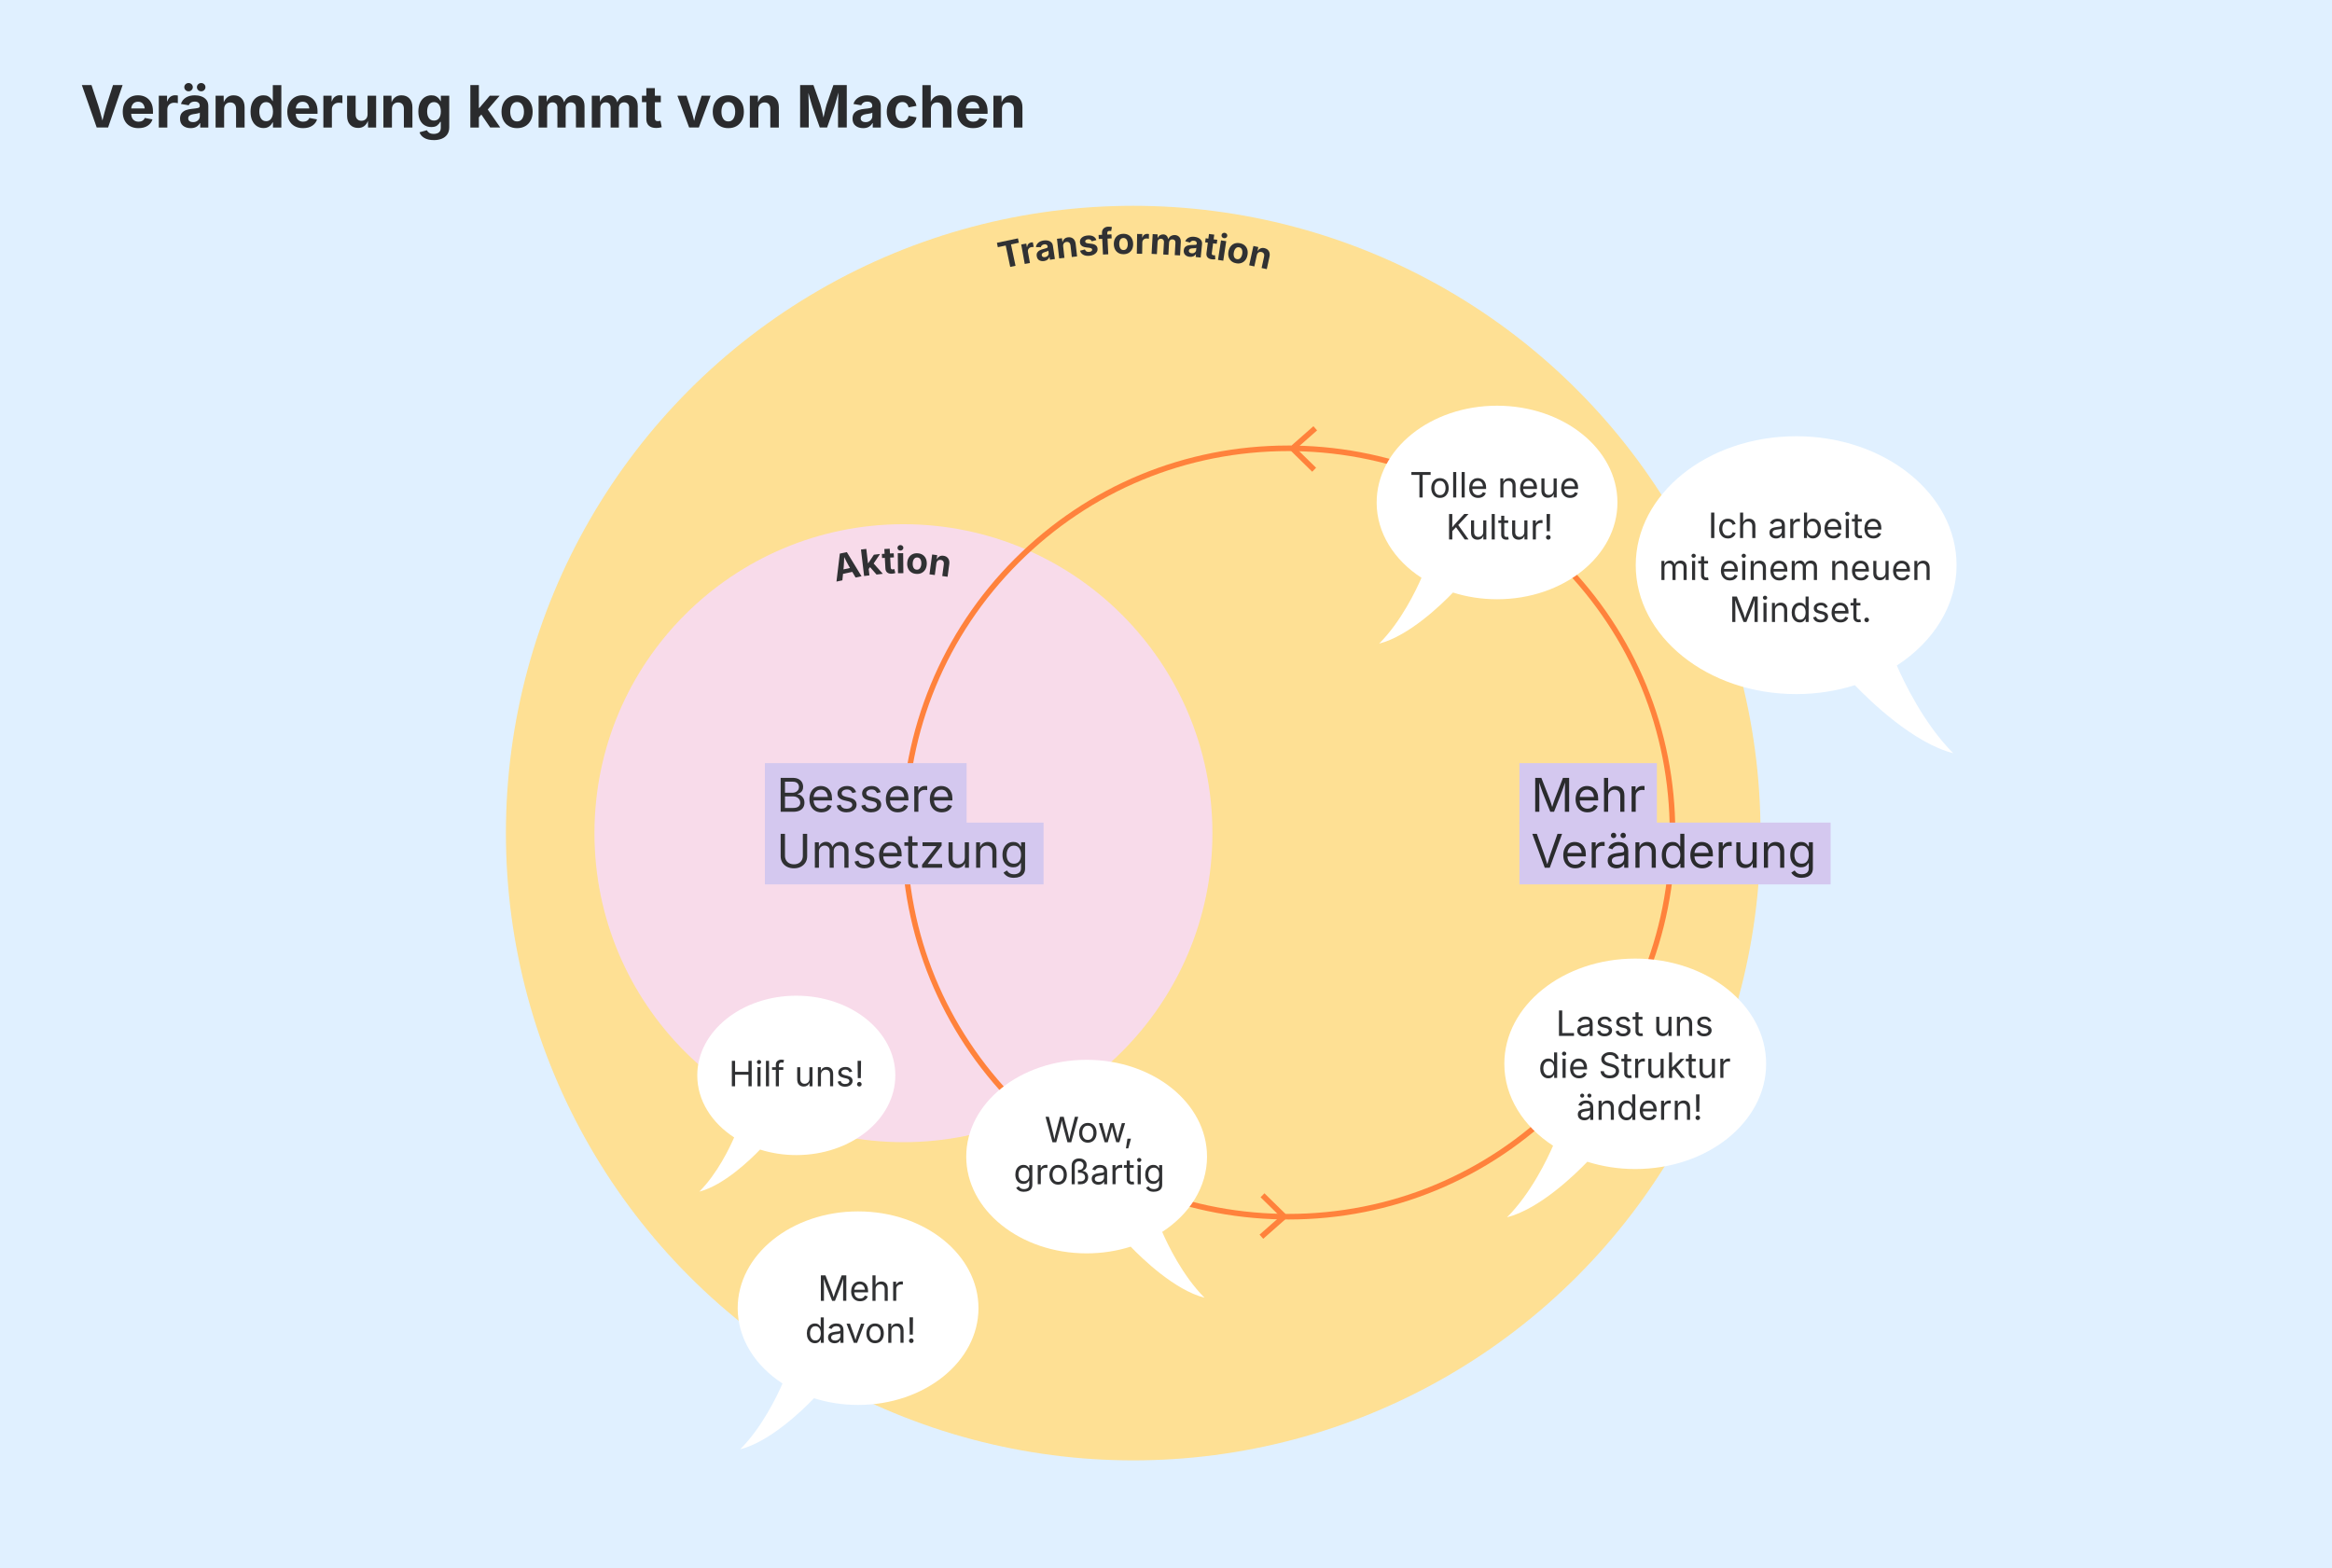 <?xml version="1.0" encoding="UTF-8"?>
<svg xmlns="http://www.w3.org/2000/svg" viewBox="0 0 2000 1345">
  <defs>
    <style>
      .cls-1 {
        fill: #ff823c;
      }

      .cls-2 {
        fill: #f8dbea;
      }

      .cls-3 {
        fill: #e0f0ff;
      }

      .cls-4 {
        fill: #fee094;
      }

      .cls-5 {
        fill: #d4c8ef;
      }

      .cls-6 {
        fill: #fff;
      }

      .cls-7 {
        fill: #2a2b2d;
      }

      .cls-8 {
        fill: #303133;
      }
    </style>
  </defs>
  <g id="Background">
    <rect class="cls-3" width="2000" height="1345"/>
  </g>
  <g id="Graphic">
    <path class="cls-7" d="M82.94,109.36l-12.74-36.38h8.28l5.81,17.55c.59,1.82,1.17,3.8,1.76,5.93s1.19,4.43,1.81,6.88c.62-2.47,1.21-4.77,1.77-6.88s1.12-4.09,1.67-5.93l5.62-17.55h8.23l-12.45,36.38h-9.74Z"/>
    <path class="cls-7" d="M118.73,109.9c-2.78,0-5.18-.57-7.2-1.71-2.02-1.14-3.57-2.76-4.65-4.86-1.08-2.1-1.62-4.59-1.62-7.47s.54-5.28,1.62-7.4c1.08-2.12,2.6-3.77,4.57-4.96,1.96-1.19,4.27-1.78,6.92-1.78,2.38,0,4.53.5,6.47,1.51,1.94,1.01,3.48,2.54,4.63,4.59s1.72,4.63,1.72,7.74v2.05h-18.68c.08,2.23.7,3.92,1.86,5.05,1.16,1.14,2.65,1.71,4.49,1.71,1.29,0,2.39-.27,3.31-.82.92-.54,1.57-1.35,1.97-2.4l6.64,1.24c-.67,2.26-2.05,4.08-4.14,5.45-2.09,1.37-4.72,2.05-7.9,2.05ZM112.55,93.03h11.57c-.18-1.77-.75-3.18-1.71-4.22-.96-1.04-2.29-1.56-3.98-1.56s-3.14.54-4.15,1.62c-1.01,1.08-1.59,2.47-1.73,4.16Z"/>
    <path class="cls-7" d="M136.19,109.36v-27.29h7.08v4.76h.29c.5-1.68,1.35-2.95,2.53-3.82,1.18-.87,2.53-1.31,4.06-1.31.83,0,1.62.08,2.37.24v6.54c-.33-.1-.8-.18-1.43-.26-.63-.07-1.21-.11-1.75-.11-1.69,0-3.09.53-4.19,1.59-1.1,1.06-1.65,2.43-1.65,4.13v15.53h-7.32Z"/>
    <path class="cls-7" d="M163.48,109.9c-2.6,0-4.77-.69-6.49-2.06-1.73-1.38-2.59-3.41-2.59-6.12,0-2.03.49-3.63,1.46-4.79.98-1.15,2.25-2,3.81-2.54s3.24-.89,5.03-1.05c2.34-.23,4.03-.47,5.07-.72,1.03-.25,1.55-.83,1.55-1.72v-.12c0-1.15-.37-2.05-1.11-2.69-.74-.63-1.79-.95-3.16-.95s-2.56.3-3.42.92c-.86.61-1.44,1.35-1.73,2.23l-6.71-1.12c.7-2.36,2.1-4.19,4.19-5.49,2.09-1.3,4.66-1.95,7.7-1.95,1.95,0,3.81.31,5.58.93,1.77.62,3.21,1.61,4.32,2.97,1.11,1.36,1.67,3.14,1.67,5.36v18.38h-6.93v-3.79h-.24c-.67,1.27-1.66,2.31-2.98,3.11-1.32.81-2.99,1.21-5,1.21ZM161.72,78.31c-1.01,0-1.87-.35-2.59-1.05-.72-.7-1.07-1.54-1.07-2.51s.36-1.81,1.07-2.5c.72-.69,1.58-1.04,2.59-1.04s1.87.35,2.58,1.04c.71.69,1.06,1.53,1.06,2.5s-.35,1.81-1.06,2.51c-.71.7-1.57,1.05-2.58,1.05ZM165.56,104.75c1.71,0,3.1-.5,4.19-1.49,1.08-.99,1.62-2.21,1.62-3.66v-2.96c-.29.21-.77.39-1.43.55-.66.15-1.35.29-2.09.41-.73.12-1.37.22-1.9.28-1.35.2-2.44.58-3.27,1.15-.83.57-1.25,1.4-1.25,2.49s.39,1.86,1.16,2.41c.77.54,1.76.82,2.97.82ZM172.54,78.31c-1.01,0-1.87-.35-2.59-1.05-.72-.7-1.07-1.54-1.07-2.51s.36-1.81,1.07-2.5c.72-.69,1.58-1.04,2.59-1.04s1.87.35,2.59,1.04c.72.69,1.07,1.53,1.07,2.5s-.36,1.81-1.07,2.51c-.72.7-1.58,1.05-2.59,1.05Z"/>
    <path class="cls-7" d="M192.22,93.57v15.8h-7.32v-27.29h6.91l.1,5.64c.76-1.9,1.85-3.38,3.25-4.42,1.4-1.04,3.15-1.56,5.25-1.56,2.83,0,5.1.91,6.81,2.73s2.56,4.34,2.56,7.54v17.36h-7.32v-16.09c0-1.69-.44-3.02-1.31-3.98-.87-.96-2.08-1.44-3.63-1.44s-2.84.5-3.82,1.5c-.98,1-1.48,2.4-1.48,4.21Z"/>
    <path class="cls-7" d="M226.01,109.83c-2.1,0-3.99-.54-5.66-1.62-1.68-1.08-3.01-2.67-3.99-4.76-.98-2.09-1.48-4.65-1.48-7.68s.5-5.7,1.51-7.79c1.01-2.08,2.35-3.65,4.03-4.69,1.68-1.04,3.52-1.56,5.54-1.56,1.55,0,2.83.26,3.86.78s1.85,1.16,2.48,1.93c.63.77,1.1,1.51,1.43,2.22h.24v-13.67h7.32v36.38h-7.2v-4.37h-.37c-.34.73-.83,1.47-1.46,2.21-.63.74-1.46,1.36-2.49,1.87s-2.28.76-3.76.76ZM228.25,103.94c1.86,0,3.3-.75,4.32-2.25s1.54-3.48,1.54-5.96-.51-4.45-1.53-5.93c-1.02-1.48-2.46-2.22-4.33-2.22s-3.38.76-4.37,2.28c-.99,1.52-1.49,3.48-1.49,5.87s.5,4.38,1.5,5.91,2.45,2.29,4.36,2.29Z"/>
    <path class="cls-7" d="M259.87,109.9c-2.78,0-5.18-.57-7.2-1.71-2.02-1.14-3.57-2.76-4.65-4.86-1.08-2.1-1.62-4.59-1.62-7.47s.54-5.28,1.62-7.4c1.08-2.12,2.6-3.77,4.57-4.96,1.96-1.19,4.27-1.78,6.92-1.78,2.38,0,4.53.5,6.47,1.51,1.94,1.01,3.48,2.54,4.63,4.59s1.72,4.63,1.72,7.74v2.05h-18.68c.08,2.23.7,3.92,1.86,5.05,1.16,1.14,2.65,1.71,4.49,1.71,1.29,0,2.39-.27,3.31-.82.92-.54,1.57-1.35,1.97-2.4l6.64,1.24c-.67,2.26-2.05,4.08-4.14,5.45-2.09,1.37-4.72,2.05-7.9,2.05ZM253.69,93.03h11.57c-.18-1.77-.75-3.18-1.71-4.22-.96-1.04-2.29-1.56-3.98-1.56s-3.14.54-4.15,1.62c-1.01,1.08-1.59,2.47-1.73,4.16Z"/>
    <path class="cls-7" d="M277.33,109.36v-27.29h7.08v4.76h.29c.5-1.68,1.35-2.95,2.53-3.82,1.18-.87,2.53-1.31,4.06-1.31.83,0,1.62.08,2.37.24v6.54c-.33-.1-.8-.18-1.43-.26-.63-.07-1.21-.11-1.75-.11-1.69,0-3.09.53-4.19,1.59-1.1,1.06-1.65,2.43-1.65,4.13v15.53h-7.32Z"/>
    <path class="cls-7" d="M307.09,109.71c-2.83,0-5.11-.91-6.82-2.73-1.72-1.82-2.58-4.34-2.58-7.54v-17.36h7.32v16.09c0,1.69.44,3.02,1.32,3.98s2.08,1.44,3.61,1.44,2.84-.5,3.82-1.5c.98-1,1.48-2.41,1.48-4.21v-15.79h7.35v27.29h-6.93l-.1-5.66c-.77,1.94-1.85,3.42-3.26,4.46-1.41,1.03-3.15,1.55-5.21,1.55Z"/>
    <path class="cls-7" d="M336.14,93.57v15.8h-7.32v-27.29h6.91l.1,5.64c.76-1.9,1.85-3.38,3.25-4.42,1.4-1.04,3.15-1.56,5.25-1.56,2.83,0,5.1.91,6.81,2.73s2.56,4.34,2.56,7.54v17.36h-7.32v-16.09c0-1.69-.44-3.02-1.31-3.98-.87-.96-2.08-1.44-3.63-1.44s-2.84.5-3.82,1.5c-.98,1-1.48,2.4-1.48,4.21Z"/>
    <path class="cls-7" d="M372.08,120.15c-3.42,0-6.17-.63-8.25-1.88-2.08-1.25-3.43-2.86-4.03-4.81l6.3-1.76c.34.76.97,1.48,1.89,2.14.92.66,2.27.99,4.04.99s3.32-.43,4.39-1.28c1.07-.86,1.61-2.19,1.61-3.99v-5.03h-.56c-.5,1.11-1.34,2.12-2.5,3.05-1.16.93-2.85,1.39-5.07,1.39-2.05,0-3.91-.48-5.59-1.44-1.68-.96-3.02-2.42-4.02-4.39-1-1.97-1.5-4.46-1.5-7.47s.51-5.65,1.53-7.71c1.02-2.07,2.37-3.62,4.05-4.66s3.54-1.56,5.55-1.56c1.53,0,2.82.26,3.86.78,1.04.52,1.88,1.16,2.53,1.93.64.77,1.13,1.51,1.45,2.22h.32v-4.59h7.2v27.07c0,2.46-.57,4.51-1.7,6.14-1.13,1.64-2.69,2.86-4.69,3.66-1.99.81-4.27,1.21-6.82,1.21ZM372.2,103.41c1.87,0,3.32-.69,4.33-2.06,1.02-1.38,1.53-3.29,1.53-5.73s-.5-4.37-1.51-5.83c-1.01-1.46-2.46-2.2-4.35-2.2s-3.38.75-4.38,2.26-1.5,3.43-1.5,5.77.5,4.29,1.51,5.69c1.01,1.4,2.47,2.1,4.37,2.1Z"/>
    <path class="cls-7" d="M403.38,109.36v-36.38h7.32v19.58h.42l8.94-10.5h8.47l-10.21,11.84,10.72,15.46h-8.62l-7.62-11.13-2.1,2.37v8.77h-7.32Z"/>
    <path class="cls-7" d="M443.46,109.9c-2.73,0-5.1-.59-7.1-1.77-2-1.18-3.54-2.82-4.63-4.93-1.08-2.11-1.62-4.56-1.62-7.36s.54-5.28,1.62-7.4c1.08-2.12,2.62-3.76,4.63-4.94s4.37-1.77,7.1-1.77,5.1.59,7.1,1.77,3.54,2.83,4.63,4.94c1.08,2.12,1.62,4.58,1.62,7.4s-.54,5.25-1.62,7.36c-1.08,2.11-2.62,3.75-4.63,4.93-2,1.18-4.37,1.77-7.1,1.77ZM443.46,104.14c1.95,0,3.43-.79,4.42-2.37.99-1.58,1.49-3.56,1.49-5.96s-.5-4.4-1.49-5.97c-.99-1.57-2.47-2.36-4.42-2.36s-3.42.79-4.41,2.36c-.98,1.57-1.48,3.56-1.48,5.97s.49,4.38,1.48,5.96c.98,1.58,2.45,2.37,4.41,2.37Z"/>
    <path class="cls-7" d="M461.92,109.36v-27.29h6.79l.29,5.3c.73-1.98,1.81-3.43,3.22-4.35,1.42-.91,2.94-1.37,4.57-1.37,3.45,0,5.79,2.04,7.03,6.13.76-2.1,1.95-3.65,3.55-4.64,1.6-.99,3.34-1.49,5.21-1.49,2.51,0,4.59.81,6.24,2.43,1.65,1.62,2.48,3.91,2.48,6.87v18.41h-7.35v-17.02c0-1.53-.42-2.67-1.25-3.43-.83-.76-1.86-1.13-3.08-1.13-1.38,0-2.48.44-3.28,1.32s-1.21,2.04-1.21,3.47v16.8h-7.08v-17.21c0-1.33-.4-2.4-1.18-3.19-.79-.79-1.81-1.18-3.06-1.18s-2.37.44-3.25,1.31c-.88.87-1.32,2.13-1.32,3.77v16.5h-7.32Z"/>
    <path class="cls-7" d="M507.55,109.36v-27.29h6.79l.29,5.3c.73-1.98,1.81-3.43,3.22-4.35,1.42-.91,2.94-1.37,4.57-1.37,3.45,0,5.79,2.04,7.03,6.13.76-2.1,1.95-3.65,3.55-4.64,1.6-.99,3.34-1.49,5.21-1.49,2.51,0,4.59.81,6.24,2.43,1.65,1.62,2.48,3.91,2.48,6.87v18.41h-7.35v-17.02c0-1.53-.42-2.67-1.25-3.43-.83-.76-1.86-1.13-3.08-1.13-1.38,0-2.48.44-3.28,1.32s-1.21,2.04-1.21,3.47v16.8h-7.08v-17.21c0-1.33-.4-2.4-1.18-3.19-.79-.79-1.81-1.18-3.06-1.18s-2.37.44-3.25,1.31c-.88.87-1.32,2.13-1.32,3.77v16.5h-7.32Z"/>
    <path class="cls-7" d="M566.73,82.07v5.59h-5.1v13.72c0,1.69.83,2.54,2.49,2.54.28,0,.66-.04,1.16-.11.5-.07.88-.14,1.16-.21l1.05,5.49c-.81.24-1.62.42-2.43.51s-1.57.15-2.31.15c-2.73,0-4.83-.66-6.27-1.99-1.45-1.33-2.17-3.24-2.17-5.75v-14.36h-3.76v-5.59h3.76v-6.49h7.32v6.49h5.1Z"/>
    <path class="cls-7" d="M591.02,109.36l-10.06-27.29h7.79l4.59,14.16c.37,1.22.72,2.45,1.04,3.69.32,1.24.62,2.49.92,3.76.28-1.27.57-2.52.87-3.75.3-1.23.65-2.46,1.04-3.7l4.54-14.16h7.69l-10.08,27.29h-8.33Z"/>
    <path class="cls-7" d="M624.62,109.9c-2.73,0-5.1-.59-7.1-1.77-2-1.18-3.54-2.82-4.63-4.93-1.08-2.11-1.62-4.56-1.62-7.36s.54-5.28,1.62-7.4c1.08-2.12,2.62-3.76,4.63-4.94s4.37-1.77,7.1-1.77,5.1.59,7.1,1.77,3.54,2.83,4.63,4.94c1.08,2.12,1.62,4.58,1.62,7.4s-.54,5.25-1.62,7.36c-1.08,2.11-2.62,3.75-4.63,4.93-2,1.18-4.37,1.77-7.1,1.77ZM624.62,104.14c1.95,0,3.43-.79,4.42-2.37.99-1.58,1.49-3.56,1.49-5.96s-.5-4.4-1.49-5.97c-.99-1.57-2.47-2.36-4.42-2.36s-3.42.79-4.41,2.36c-.98,1.57-1.48,3.56-1.48,5.97s.49,4.38,1.48,5.96c.98,1.58,2.45,2.37,4.41,2.37Z"/>
    <path class="cls-7" d="M650.4,93.57v15.8h-7.32v-27.29h6.91l.1,5.64c.76-1.9,1.85-3.38,3.25-4.42,1.4-1.04,3.15-1.56,5.25-1.56,2.83,0,5.1.91,6.81,2.73s2.56,4.34,2.56,7.54v17.36h-7.32v-16.09c0-1.69-.44-3.02-1.31-3.98-.87-.96-2.08-1.44-3.63-1.44s-2.84.5-3.82,1.5c-.98,1-1.48,2.4-1.48,4.21Z"/>
    <path class="cls-7" d="M686.21,109.36v-36.38h11.43l5.91,16.7c.24.77.52,1.77.83,3,.31,1.24.63,2.57.96,3.99.33,1.42.64,2.79.92,4.11.28-1.3.58-2.66.9-4.09.33-1.43.64-2.76.95-3.99.31-1.24.59-2.25.83-3.03l5.81-16.7h11.47v36.38h-7.5v-17.16c0-.91.02-2.07.06-3.49.04-1.42.08-2.94.12-4.57.04-1.63.07-3.21.09-4.74-.41,1.63-.83,3.26-1.28,4.91-.45,1.64-.88,3.15-1.28,4.53-.41,1.38-.76,2.49-1.05,3.36l-6.03,17.16h-6.27l-6.13-17.16c-.28-.83-.61-1.91-1.01-3.25-.4-1.33-.83-2.8-1.28-4.41-.46-1.6-.9-3.22-1.32-4.85.03,1.46.07,2.99.11,4.58.04,1.59.08,3.08.11,4.47.03,1.39.05,2.54.05,3.45v17.16h-7.4Z"/>
    <path class="cls-7" d="M740.24,109.9c-2.6,0-4.77-.69-6.49-2.06-1.73-1.38-2.59-3.41-2.59-6.12,0-2.03.49-3.63,1.46-4.79.98-1.15,2.25-2,3.81-2.54s3.24-.89,5.03-1.05c2.34-.23,4.03-.47,5.07-.72,1.03-.25,1.55-.83,1.55-1.72v-.12c0-1.15-.37-2.05-1.11-2.69-.74-.63-1.79-.95-3.16-.95s-2.56.3-3.42.92c-.86.61-1.44,1.35-1.73,2.23l-6.71-1.12c.7-2.36,2.1-4.19,4.19-5.49,2.09-1.3,4.66-1.95,7.7-1.95,1.95,0,3.81.31,5.58.93,1.77.62,3.21,1.61,4.32,2.97,1.11,1.36,1.67,3.14,1.67,5.36v18.38h-6.93v-3.79h-.24c-.67,1.27-1.66,2.31-2.98,3.11-1.32.81-2.99,1.21-5,1.21ZM742.32,104.75c1.71,0,3.1-.5,4.19-1.49,1.08-.99,1.62-2.21,1.62-3.66v-2.96c-.29.21-.77.39-1.43.55-.66.15-1.35.29-2.09.41-.73.12-1.37.22-1.9.28-1.35.2-2.44.58-3.27,1.15-.83.57-1.25,1.4-1.25,2.49s.39,1.86,1.16,2.41c.77.54,1.76.82,2.97.82Z"/>
    <path class="cls-7" d="M773.86,109.9c-2.75,0-5.12-.59-7.12-1.77-1.99-1.18-3.53-2.82-4.61-4.93-1.08-2.11-1.62-4.56-1.62-7.36s.54-5.28,1.62-7.4c1.08-2.12,2.62-3.76,4.61-4.94,1.99-1.18,4.37-1.77,7.12-1.77,3.24,0,5.94.81,8.11,2.43,2.16,1.62,3.51,3.84,4.03,6.65l-6.81,1.27c-.31-1.42-.91-2.54-1.79-3.36-.89-.82-2.04-1.23-3.45-1.23-1.95,0-3.43.77-4.44,2.31-1.01,1.54-1.51,3.54-1.51,6.02s.5,4.44,1.51,5.99c1.01,1.55,2.49,2.33,4.44,2.33,1.42,0,2.58-.43,3.49-1.28.91-.86,1.51-2.02,1.81-3.48l6.81,1.25c-.52,2.88-1.86,5.15-4.03,6.8-2.17,1.65-4.88,2.48-8.15,2.48Z"/>
    <path class="cls-7" d="M798.39,93.57v15.8h-7.32v-36.38h7.18v14.31c.8-1.77,1.88-3.15,3.25-4.11,1.37-.97,3.06-1.45,5.08-1.45,2.83,0,5.11.91,6.82,2.73,1.72,1.82,2.58,4.34,2.58,7.54v17.36h-7.35v-16.09c0-1.69-.44-3.02-1.31-3.98-.87-.96-2.08-1.44-3.63-1.44s-2.84.5-3.82,1.5c-.98,1-1.48,2.4-1.48,4.21Z"/>
    <path class="cls-7" d="M834.53,109.9c-2.78,0-5.18-.57-7.2-1.71-2.02-1.14-3.57-2.76-4.65-4.86-1.08-2.1-1.62-4.59-1.62-7.47s.54-5.28,1.62-7.4c1.08-2.12,2.6-3.77,4.57-4.96,1.96-1.19,4.27-1.78,6.92-1.78,2.38,0,4.53.5,6.47,1.51,1.94,1.01,3.48,2.54,4.63,4.59s1.72,4.63,1.72,7.74v2.05h-18.68c.08,2.23.7,3.92,1.86,5.05,1.16,1.14,2.65,1.71,4.49,1.71,1.29,0,2.39-.27,3.31-.82.92-.54,1.57-1.35,1.97-2.4l6.64,1.24c-.67,2.26-2.05,4.08-4.14,5.45-2.09,1.37-4.72,2.05-7.9,2.05ZM828.35,93.03h11.57c-.18-1.77-.75-3.18-1.71-4.22-.96-1.04-2.29-1.56-3.98-1.56s-3.14.54-4.15,1.62c-1.01,1.08-1.59,2.47-1.73,4.16Z"/>
    <path class="cls-7" d="M859.31,93.57v15.8h-7.32v-27.29h6.91l.1,5.64c.76-1.9,1.85-3.38,3.25-4.42,1.4-1.04,3.15-1.56,5.25-1.56,2.83,0,5.1.91,6.81,2.73s2.56,4.34,2.56,7.54v17.36h-7.32v-16.09c0-1.69-.44-3.02-1.31-3.98-.87-.96-2.08-1.44-3.63-1.44s-2.84.5-3.82,1.5c-.98,1-1.48,2.4-1.48,4.21Z"/>
    <circle class="cls-4" cx="971.88" cy="714.5" r="538"/>
    <path class="cls-8" d="M855.77,212l-.79-3.75,18.05-3.82.79,3.75-6.75,1.43,3.88,18.35-4.54.96-3.88-18.35-6.77,1.43Z"/>
    <path class="cls-8" d="M878.85,226.38l-3.02-16.68,4.33-.78.53,2.91.18-.03c.12-1.08.5-1.95,1.12-2.61.62-.66,1.41-1.08,2.34-1.25.51-.09,1-.13,1.47-.11l.72,4c-.21-.02-.51-.02-.9,0-.39.02-.75.07-1.08.12-1.03.19-1.83.66-2.38,1.43-.56.77-.74,1.67-.55,2.7l1.72,9.49-4.48.81Z"/>
    <path class="cls-8" d="M895.47,223.87c-1.6.24-2.99.02-4.18-.67-1.19-.68-1.9-1.86-2.15-3.52-.19-1.25-.04-2.27.46-3.07.49-.8,1.19-1.44,2.1-1.91.91-.47,1.91-.84,2.99-1.11,1.42-.36,2.43-.66,3.04-.91.61-.25.88-.65.79-1.2v-.08c-.12-.71-.43-1.22-.94-1.54-.51-.32-1.19-.42-2.03-.29-.87.13-1.54.42-2.01.88-.47.45-.76.96-.86,1.53l-4.23-.07c.21-1.51.9-2.77,2.06-3.76s2.68-1.63,4.55-1.91c1.2-.18,2.37-.16,3.51.05,1.14.22,2.12.69,2.93,1.42.81.73,1.32,1.78,1.52,3.14l1.7,11.29-4.26.64-.35-2.32-.15.02c-.29.84-.81,1.57-1.54,2.19-.74.62-1.72,1.02-2.96,1.21ZM896.26,220.51c1.05-.16,1.86-.59,2.43-1.3.57-.71.79-1.51.66-2.4l-.27-1.81c-.16.16-.44.31-.83.47-.39.16-.81.3-1.24.45-.44.14-.82.26-1.14.35-.81.24-1.45.58-1.9,1.01-.46.43-.64.97-.53,1.64.1.65.41,1.11.93,1.37s1.16.34,1.9.23Z"/>
    <path class="cls-8" d="M911.81,211.38l1.1,9.75-4.52.51-1.9-16.84,4.26-.48.45,3.47c.34-1.23.9-2.21,1.7-2.95.79-.74,1.83-1.18,3.13-1.33,1.75-.2,3.21.21,4.39,1.21,1.18,1.01,1.88,2.5,2.11,4.48l1.21,10.71-4.52.51-1.12-9.93c-.12-1.04-.48-1.83-1.08-2.37-.6-.53-1.38-.74-2.34-.64-.96.11-1.72.51-2.25,1.19-.54.69-.74,1.59-.62,2.7Z"/>
    <path class="cls-8" d="M934.15,219.4c-2.04.16-3.75-.15-5.14-.92-1.39-.77-2.29-1.92-2.71-3.47l4.16-1.05c.55,1.54,1.74,2.24,3.57,2.1.87-.07,1.54-.28,2.01-.65.47-.37.69-.8.65-1.3-.06-.86-.83-1.38-2.31-1.57l-2.96-.38c-3.3-.42-5.04-1.89-5.23-4.42-.12-1.62.43-2.95,1.66-3.99,1.23-1.04,2.91-1.63,5.05-1.8,2.01-.15,3.63.13,4.89.86,1.25.73,2.09,1.76,2.5,3.11l-3.97,1.02c-.23-.56-.59-1.01-1.11-1.34-.51-.33-1.18-.46-2.01-.4-.75.06-1.36.26-1.84.62-.48.36-.7.79-.66,1.29.03.42.22.77.57,1.04.35.27.93.46,1.74.56l3.09.37c3.27.41,5,1.81,5.19,4.2.08,1.11-.16,2.1-.75,2.98s-1.42,1.6-2.53,2.15c-1.1.55-2.39.88-3.86.99Z"/>
    <path class="cls-8" d="M953.23,200.99l.16,3.47-3.54.17.63,13.47-4.53.21-.63-13.47-2.98.14-.16-3.47,2.98-.14-.06-1.3c-.08-1.8.38-3.17,1.39-4.12,1.01-.95,2.29-1.46,3.86-1.53.72-.03,1.37,0,1.96.08.59.08,1.03.16,1.32.24l-.66,3.46c-.18-.04-.41-.08-.68-.12-.27-.04-.55-.05-.84-.04-.7.03-1.18.22-1.45.56-.27.34-.39.81-.36,1.41l.05,1.15,3.54-.17Z"/>
    <path class="cls-8" d="M963.69,218.02c-1.7.03-3.17-.31-4.43-1.03-1.26-.71-2.23-1.72-2.92-3.01-.69-1.3-1.06-2.82-1.09-4.55-.03-1.75.28-3.29.93-4.61.65-1.32,1.59-2.37,2.82-3.12,1.23-.75,2.69-1.14,4.39-1.17,1.7-.03,3.17.31,4.43,1.03,1.26.71,2.23,1.72,2.92,3.02.69,1.3,1.06,2.83,1.09,4.58.03,1.74-.28,3.27-.93,4.59-.65,1.32-1.59,2.36-2.82,3.11-1.23.75-2.69,1.14-4.39,1.17ZM963.63,214.45c1.21-.02,2.12-.53,2.72-1.52.6-.99.89-2.23.86-3.72-.03-1.5-.35-2.73-.99-3.69-.63-.96-1.56-1.44-2.77-1.42s-2.12.52-2.71,1.51c-.59.99-.88,2.23-.85,3.72.02,1.49.35,2.71.98,3.68.63.97,1.55,1.45,2.76,1.42Z"/>
    <path class="cls-8" d="M974.98,217.61l.25-16.95,4.4.06-.04,2.96h.18c.33-1.03.86-1.82,1.6-2.35.74-.53,1.59-.79,2.54-.77.52,0,1,.06,1.47.17l-.06,4.06c-.2-.06-.5-.12-.88-.17-.39-.05-.75-.08-1.08-.08-1.05-.02-1.92.3-2.61.95-.69.65-1.05,1.5-1.06,2.55l-.14,9.64-4.55-.07Z"/>
    <path class="cls-8" d="M987.64,217.71l.94-16.93,4.21.23v3.29c.52-1.21,1.24-2.07,2.15-2.58s1.87-.75,2.88-.69c2.14.12,3.52,1.47,4.15,4.04.55-1.28,1.33-2.19,2.36-2.75,1.03-.56,2.12-.81,3.28-.74,1.55.09,2.82.66,3.78,1.72.97,1.06,1.4,2.51,1.3,4.35l-.63,11.42-4.56-.25.59-10.55c.05-.95-.17-1.67-.65-2.17-.49-.5-1.11-.77-1.87-.81-.86-.05-1.55.19-2.08.7-.53.52-.82,1.22-.87,2.11l-.58,10.42-4.39-.24.59-10.67c.05-.83-.16-1.5-.62-2.02s-1.08-.8-1.86-.84c-.8-.04-1.48.19-2.06.7-.58.51-.89,1.27-.95,2.29l-.57,10.23-4.54-.25Z"/>
    <path class="cls-8" d="M1020.33,220.28c-1.61-.16-2.9-.73-3.88-1.68-.98-.96-1.38-2.27-1.21-3.94.13-1.26.53-2.21,1.21-2.87.68-.65,1.51-1.1,2.51-1.33,1-.23,2.06-.35,3.17-.33,1.46,0,2.52-.04,3.18-.13s1.01-.41,1.07-.96v-.08c.08-.71-.09-1.29-.51-1.73s-1.05-.7-1.89-.79c-.88-.09-1.6.03-2.17.35-.57.32-.98.75-1.21,1.27l-4.08-1.12c.58-1.41,1.56-2.46,2.93-3.13,1.37-.67,3-.91,4.88-.72,1.21.12,2.34.43,3.39.92,1.05.49,1.88,1.2,2.48,2.1.6.91.84,2.05.7,3.42l-1.16,11.36-4.28-.44.24-2.34-.15-.02c-.49.74-1.17,1.32-2.04,1.74-.87.41-1.92.56-3.17.43ZM1021.94,217.23c1.06.11,1.95-.11,2.68-.66.73-.54,1.14-1.27,1.23-2.16l.19-1.83c-.19.11-.5.2-.92.25-.42.05-.85.1-1.32.12-.46.03-.86.05-1.19.05-.85.04-1.54.2-2.09.5-.55.3-.86.79-.93,1.46-.07.66.12,1.17.56,1.56.44.38,1.04.62,1.78.69Z"/>
    <path class="cls-8" d="M1043.98,205.67l-.45,3.44-3.14-.41-1.11,8.45c-.14,1.04.31,1.63,1.33,1.76.17.02.41.03.72.03.31,0,.56-.02.73-.03l.2,3.47c-.52.08-1.03.12-1.54.12-.5,0-.98-.04-1.43-.1-1.68-.22-2.92-.8-3.7-1.73s-1.08-2.17-.87-3.72l1.16-8.84-2.32-.3.45-3.44,2.32.3.53-4,4.51.59-.53,4,3.14.41Z"/>
    <path class="cls-8" d="M1044.61,222.91l2.54-16.76,4.5.68-2.54,16.76-4.5-.68ZM1049.73,204.3c-.68-.1-1.23-.42-1.64-.94-.41-.52-.57-1.1-.47-1.74.1-.64.42-1.15.97-1.53.55-.38,1.16-.51,1.84-.41.68.1,1.23.42,1.64.94.42.52.58,1.1.48,1.74-.1.64-.42,1.15-.98,1.52-.55.38-1.17.51-1.85.41Z"/>
    <path class="cls-8" d="M1060.19,225.79c-1.67-.3-3.05-.92-4.15-1.86-1.09-.94-1.86-2.12-2.29-3.52-.43-1.41-.49-2.97-.18-4.68.31-1.72.91-3.17,1.8-4.34.9-1.17,2.02-2.01,3.37-2.51,1.35-.5,2.87-.6,4.54-.3,1.67.3,3.05.92,4.15,1.86,1.09.94,1.85,2.12,2.28,3.53.43,1.41.49,2.98.18,4.7-.31,1.71-.91,3.15-1.8,4.32-.89,1.17-2.02,2-3.37,2.51s-2.87.6-4.54.3ZM1060.83,222.27c1.19.21,2.18-.11,2.96-.96.78-.86,1.3-2.01,1.57-3.48.26-1.47.18-2.74-.25-3.81-.44-1.07-1.25-1.71-2.44-1.93-1.19-.21-2.18.1-2.95.96-.77.85-1.29,2.01-1.56,3.49-.26,1.46-.18,2.73.25,3.8.43,1.07,1.24,1.72,2.43,1.93Z"/>
    <path class="cls-8" d="M1077.87,218.92l-2.1,9.58-4.44-.98,3.64-16.56,4.19.92-.69,3.43c.72-1.05,1.57-1.8,2.56-2.25s2.12-.53,3.39-.25c1.72.38,2.97,1.23,3.77,2.57.79,1.33.98,2.97.55,4.92l-2.31,10.53-4.44-.98,2.14-9.76c.23-1.03.14-1.89-.26-2.59-.4-.7-1.07-1.15-2.01-1.36-.95-.21-1.79-.07-2.52.4-.73.47-1.22,1.26-1.46,2.36Z"/>
    <circle class="cls-2" cx="774.82" cy="714.59" r="265"/>
    <path class="cls-8" d="M717.38,498.8l2.88-24,6.01-1.28,12.6,20.71-5.09,1.08-2.83-4.83-7.94,1.69-.56,5.55-5.06,1.08ZM723.38,488.34l5.62-1.2-1.1-1.87c-.6-1.07-1.23-2.22-1.87-3.48-.64-1.25-1.32-2.6-2.04-4.04-.04,1.62-.09,3.13-.15,4.54-.06,1.4-.14,2.7-.24,3.89l-.22,2.15Z"/>
    <path class="cls-8" d="M741.1,494.03l-2.71-22.72,4.57-.54,1.46,12.23.26-.03,4.8-7.22,5.29-.63-5.49,8.15,7.84,8.85-5.38.64-5.58-6.39-1.14,1.63.65,5.47-4.57.54Z"/>
    <path class="cls-8" d="M766.47,474.54l.19,3.51-3.2.17.47,8.62c.06,1.06.61,1.57,1.65,1.51.17-.01.42-.05.72-.11.31-.06.55-.12.72-.17l.85,3.41c-.5.18-1.01.32-1.51.4-.5.09-.98.15-1.44.17-1.72.09-3.05-.25-4.01-1.04-.96-.78-1.48-1.96-1.56-3.54l-.49-9.01-2.36.13-.19-3.51,2.36-.13-.22-4.08,4.6-.25.22,4.08,3.2-.17Z"/>
    <path class="cls-8" d="M772.25,472.21c-.7,0-1.29-.22-1.79-.67-.5-.46-.75-1.01-.75-1.67,0-.66.23-1.22.72-1.68.49-.47,1.08-.7,1.77-.71.7,0,1.29.22,1.8.67.5.46.76,1.01.76,1.67,0,.66-.24,1.22-.73,1.68-.49.47-1.08.7-1.78.71ZM770.16,491.64l-.19-17.17,4.61-.05.19,17.17-4.61.05Z"/>
    <path class="cls-8" d="M786.01,492.21c-1.72-.08-3.19-.53-4.41-1.33-1.22-.8-2.14-1.88-2.75-3.24-.61-1.36-.88-2.92-.79-4.67.09-1.77.5-3.3,1.25-4.6.75-1.3,1.76-2.28,3.06-2.96,1.29-.68,2.8-.98,4.52-.89,1.72.08,3.19.53,4.41,1.33,1.22.8,2.14,1.89,2.75,3.25.61,1.36.88,2.93.79,4.7-.09,1.76-.5,3.28-1.25,4.57-.75,1.29-1.76,2.27-3.06,2.96-1.29.68-2.8.98-4.52.89ZM786.19,488.59c1.23.06,2.18-.39,2.85-1.35.67-.96,1.05-2.19,1.12-3.7.07-1.51-.18-2.78-.75-3.8-.58-1.02-1.48-1.56-2.7-1.62-1.23-.06-2.17.39-2.84,1.34-.67.96-1.04,2.19-1.11,3.7-.07,1.5.17,2.76.74,3.79.57,1.02,1.47,1.56,2.69,1.62Z"/>
    <path class="cls-8" d="M803.05,483.33l-1.33,9.85-4.57-.62,2.3-17.01,4.31.58-.41,3.52c.64-1.12,1.44-1.95,2.4-2.48.96-.53,2.09-.71,3.4-.53,1.77.24,3.1,1,4.02,2.28.91,1.28,1.23,2.92.96,4.92l-1.46,10.82-4.56-.62,1.35-10.03c.14-1.06-.02-1.92-.48-2.59-.46-.67-1.17-1.07-2.14-1.2-.97-.13-1.81.07-2.51.62-.7.54-1.12,1.37-1.27,2.5Z"/>
    <path class="cls-1" d="M1102.08,1045.88l-2.39-.04c-87.55-1.35-169.65-36.47-231.17-98.89-61.58-62.49-95.5-145.22-95.5-232.96s34.52-171.99,97.21-234.68c62.69-62.69,146.03-97.21,234.68-97.21h2.39v4.78h-2.39c-87.37,0-169.52,34.03-231.3,95.81-61.78,61.78-95.81,143.93-95.81,231.3s33.43,168.02,94.13,229.61c60.63,61.52,141.55,96.13,227.84,97.46l2.39.04-.07,4.77Z"/>
    <polygon class="cls-1" points="1084.43 1023.42 1081.09 1026.83 1097.9 1043.31 1080.23 1058.88 1083.39 1062.46 1104.91 1043.5 1084.43 1023.42"/>
    <path class="cls-1" d="M1104.91,1045.89h-2.39v-4.78h2.39c87.38,0,169.52-34.03,231.3-95.81,61.78-61.78,95.81-143.93,95.81-231.3s-33.43-168.02-94.13-229.61c-60.63-61.52-141.55-96.13-227.84-97.46l-2.39-.04.07-4.77,2.39.04c87.55,1.35,169.65,36.47,231.17,98.89,61.58,62.49,95.5,145.22,95.5,232.96s-34.52,171.99-97.21,234.68c-62.69,62.69-146.03,97.21-234.68,97.21Z"/>
    <polygon class="cls-1" points="1125.38 404.58 1128.73 401.17 1111.92 384.69 1129.59 369.12 1126.42 365.54 1104.91 384.5 1125.38 404.58"/>
  </g>
  <g id="Ebene_4" data-name="Ebene 4">
    <rect class="cls-5" x="656" y="654.5" width="173" height="52"/>
    <rect class="cls-5" x="656" y="705.5" width="239" height="53"/>
    <g>
      <path class="cls-8" d="M669.52,696.23v-29.1h10.31c2.03,0,3.71.35,5.03,1.04,1.32.7,2.3,1.63,2.95,2.79s.97,2.46.97,3.88c0,1.25-.22,2.28-.66,3.1-.44.81-1.03,1.46-1.75,1.94s-1.51.84-2.35,1.07v.27c.91.05,1.82.36,2.72.94.9.57,1.66,1.39,2.27,2.44s.91,2.34.91,3.87-.34,2.77-1.01,3.95c-.67,1.17-1.72,2.1-3.15,2.78-1.43.68-3.29,1.03-5.59,1.03h-10.64ZM673.23,679.9h6.41c1.56,0,2.88-.46,3.96-1.37,1.08-.91,1.62-2.12,1.62-3.61,0-1.26-.44-2.33-1.32-3.2s-2.26-1.31-4.15-1.31h-6.52v9.49ZM673.23,692.95h6.84c2.27,0,3.88-.44,4.83-1.31s1.44-1.94,1.44-3.2c0-.98-.25-1.88-.74-2.7-.5-.82-1.19-1.48-2.1-1.97-.91-.5-1.98-.74-3.23-.74h-7.03v9.92Z"/>
      <path class="cls-8" d="M704.44,696.7c-2.11,0-3.93-.47-5.46-1.41-1.53-.94-2.71-2.25-3.54-3.93-.83-1.68-1.24-3.64-1.24-5.88s.4-4.21,1.21-5.92c.81-1.71,1.95-3.04,3.43-4,1.48-.96,3.21-1.45,5.19-1.45,1.16,0,2.3.19,3.43.58,1.13.38,2.15,1,3.07,1.86s1.65,1.98,2.2,3.37.82,3.1.82,5.12v1.46h-15.78c.09,2.28.75,4.03,1.96,5.24,1.22,1.22,2.8,1.83,4.74,1.83,1.29,0,2.4-.28,3.33-.85.93-.57,1.6-1.4,2-2.51l3.4.94c-.51,1.65-1.53,2.99-3.08,4.01s-3.43,1.53-5.67,1.53ZM697.78,683.54h12.19c-.17-1.86-.75-3.38-1.75-4.54s-2.39-1.75-4.19-1.75c-1.25,0-2.33.29-3.23.88-.91.59-1.62,1.35-2.14,2.3-.52.95-.81,1.99-.88,3.11Z"/>
      <path class="cls-8" d="M726,696.7c-2.24,0-4.1-.49-5.59-1.46s-2.42-2.41-2.81-4.3l3.34-.8c.31,1.2.9,2.08,1.77,2.64.87.56,1.95.84,3.25.84,1.52,0,2.74-.33,3.64-.98.9-.65,1.36-1.43,1.36-2.32,0-1.5-1.07-2.5-3.2-3.01l-3.63-.86c-3.91-.92-5.86-2.91-5.86-5.96,0-1.25.35-2.35,1.05-3.31s1.66-1.71,2.88-2.25c1.22-.54,2.6-.81,4.15-.81,2.25,0,4,.49,5.24,1.47,1.24.98,2.11,2.24,2.61,3.78l-3.18.82c-.3-.78-.8-1.49-1.49-2.13-.7-.64-1.75-.96-3.15-.96-1.3,0-2.39.3-3.25.9-.87.6-1.3,1.35-1.3,2.27,0,.81.29,1.46.88,1.94s1.52.88,2.79,1.18l3.3.78c1.98.47,3.44,1.19,4.39,2.18.95.98,1.43,2.22,1.43,3.72,0,1.28-.36,2.41-1.08,3.41s-1.73,1.78-3.03,2.35c-1.3.57-2.8.86-4.5.86Z"/>
      <path class="cls-8" d="M747.11,696.7c-2.24,0-4.1-.49-5.59-1.46s-2.42-2.41-2.81-4.3l3.34-.8c.31,1.2.9,2.08,1.77,2.64.87.56,1.95.84,3.25.84,1.52,0,2.74-.33,3.64-.98.9-.65,1.36-1.43,1.36-2.32,0-1.5-1.07-2.5-3.2-3.01l-3.63-.86c-3.91-.92-5.86-2.91-5.86-5.96,0-1.25.35-2.35,1.05-3.31s1.66-1.71,2.88-2.25c1.22-.54,2.6-.81,4.15-.81,2.25,0,4,.49,5.24,1.47,1.24.98,2.11,2.24,2.61,3.78l-3.18.82c-.3-.78-.8-1.49-1.49-2.13-.7-.64-1.75-.96-3.15-.96-1.3,0-2.39.3-3.25.9-.87.6-1.3,1.35-1.3,2.27,0,.81.29,1.46.88,1.94s1.52.88,2.79,1.18l3.3.78c1.98.47,3.44,1.19,4.39,2.18.95.98,1.43,2.22,1.43,3.72,0,1.28-.36,2.41-1.08,3.41s-1.73,1.78-3.03,2.35c-1.3.57-2.8.86-4.5.86Z"/>
      <path class="cls-8" d="M769.98,696.7c-2.11,0-3.93-.47-5.46-1.41-1.53-.94-2.71-2.25-3.54-3.93-.83-1.68-1.24-3.64-1.24-5.88s.4-4.21,1.21-5.92c.81-1.71,1.95-3.04,3.43-4,1.48-.96,3.21-1.45,5.19-1.45,1.16,0,2.3.19,3.43.58,1.13.38,2.15,1,3.07,1.86s1.65,1.98,2.2,3.37.82,3.1.82,5.12v1.46h-15.78c.09,2.28.75,4.03,1.96,5.24,1.22,1.22,2.8,1.83,4.74,1.83,1.29,0,2.4-.28,3.33-.85.93-.57,1.6-1.4,2-2.51l3.4.94c-.51,1.65-1.53,2.99-3.08,4.01s-3.43,1.53-5.67,1.53ZM763.32,683.54h12.19c-.17-1.86-.75-3.38-1.75-4.54s-2.39-1.75-4.19-1.75c-1.25,0-2.33.29-3.23.88-.91.59-1.62,1.35-2.14,2.3-.52.95-.81,1.99-.88,3.11Z"/>
      <path class="cls-8" d="M784.12,696.23v-21.84h3.4v3.36h.23c.4-1.11,1.12-2,2.16-2.67s2.2-1.01,3.51-1.01c.26,0,.57,0,.93.02.36.01.64.03.85.04v3.54c-.1-.03-.36-.07-.78-.12-.42-.05-.86-.08-1.33-.08-1.58,0-2.88.48-3.91,1.44-1.03.96-1.54,2.17-1.54,3.64v13.67h-3.52Z"/>
      <path class="cls-8" d="M807.7,696.7c-2.11,0-3.93-.47-5.46-1.41-1.53-.94-2.71-2.25-3.54-3.93-.83-1.68-1.24-3.64-1.24-5.88s.4-4.21,1.21-5.92c.81-1.71,1.95-3.04,3.43-4,1.48-.96,3.21-1.45,5.19-1.45,1.16,0,2.3.19,3.43.58,1.13.38,2.15,1,3.07,1.86s1.65,1.98,2.2,3.37.82,3.1.82,5.12v1.46h-15.78c.09,2.28.75,4.03,1.96,5.24,1.22,1.22,2.8,1.83,4.74,1.83,1.29,0,2.4-.28,3.33-.85.93-.57,1.6-1.4,2-2.51l3.4.94c-.51,1.65-1.53,2.99-3.08,4.01s-3.43,1.53-5.67,1.53ZM801.04,683.54h12.19c-.17-1.86-.75-3.38-1.75-4.54s-2.39-1.75-4.19-1.75c-1.25,0-2.33.29-3.23.88-.91.59-1.62,1.35-2.14,2.3-.52.95-.81,1.99-.88,3.11Z"/>
      <path class="cls-8" d="M680.9,744.7c-2.29,0-4.29-.45-6.01-1.35-1.71-.9-3.04-2.13-3.97-3.69s-1.41-3.34-1.41-5.33v-19.2h3.71v18.91c0,1.39.31,2.63.93,3.72.62,1.09,1.5,1.94,2.65,2.57,1.15.62,2.51.94,4.1.94s2.95-.31,4.09-.94c1.14-.62,2.01-1.48,2.63-2.57.61-1.09.92-2.33.92-3.72v-18.91h3.71v19.2c0,1.99-.47,3.77-1.41,5.33s-2.26,2.79-3.96,3.69-3.69,1.35-5.99,1.35Z"/>
      <path class="cls-8" d="M698.85,744.23v-21.84h3.42l.02,4c.53-1.47,1.36-2.57,2.49-3.3,1.13-.73,2.33-1.09,3.62-1.09,1.43,0,2.62.41,3.56,1.22.94.81,1.61,1.89,2,3.23.52-1.38,1.4-2.47,2.65-3.26,1.24-.79,2.65-1.19,4.23-1.19,1.26,0,2.42.27,3.46.82,1.04.55,1.87,1.37,2.49,2.48.62,1.11.93,2.51.93,4.2v14.73h-3.54v-14.63c0-1.58-.44-2.7-1.32-3.38s-1.9-1.02-3.08-1.02c-1.47,0-2.63.45-3.48,1.35-.85.9-1.27,2.04-1.27,3.42v14.26h-3.52v-14.98c0-1.21-.4-2.19-1.21-2.93-.81-.74-1.83-1.11-3.07-1.11s-2.41.44-3.4,1.33c-.99.89-1.48,2.2-1.48,3.95v13.75h-3.52Z"/>
      <path class="cls-8" d="M741.31,744.7c-2.24,0-4.1-.49-5.59-1.46s-2.42-2.41-2.81-4.3l3.34-.8c.31,1.2.9,2.08,1.77,2.64.87.56,1.95.84,3.25.84,1.52,0,2.74-.33,3.64-.98.9-.65,1.36-1.43,1.36-2.32,0-1.5-1.07-2.5-3.2-3.01l-3.63-.86c-3.91-.92-5.86-2.91-5.86-5.96,0-1.25.35-2.35,1.05-3.31s1.66-1.71,2.88-2.25c1.22-.54,2.6-.81,4.15-.81,2.25,0,4,.49,5.24,1.47,1.24.98,2.11,2.24,2.61,3.78l-3.18.82c-.3-.78-.8-1.49-1.49-2.13-.7-.64-1.75-.96-3.15-.96-1.3,0-2.39.3-3.25.9-.87.6-1.3,1.35-1.3,2.27,0,.81.29,1.46.88,1.94s1.52.88,2.79,1.18l3.3.78c1.98.47,3.44,1.19,4.39,2.18.95.98,1.43,2.22,1.43,3.72,0,1.28-.36,2.41-1.08,3.41s-1.73,1.78-3.03,2.35c-1.3.57-2.8.86-4.5.86Z"/>
      <path class="cls-8" d="M764.18,744.7c-2.11,0-3.93-.47-5.46-1.41-1.53-.94-2.71-2.25-3.54-3.93-.83-1.68-1.24-3.64-1.24-5.88s.4-4.21,1.21-5.92c.81-1.71,1.95-3.04,3.43-4,1.48-.96,3.21-1.45,5.19-1.45,1.16,0,2.3.19,3.43.58,1.13.38,2.15,1,3.07,1.86s1.65,1.98,2.2,3.37.82,3.1.82,5.12v1.46h-15.78c.09,2.28.75,4.03,1.96,5.24,1.22,1.22,2.8,1.83,4.74,1.83,1.29,0,2.4-.28,3.33-.85.93-.57,1.6-1.4,2-2.51l3.4.94c-.51,1.65-1.53,2.99-3.08,4.01s-3.43,1.53-5.67,1.53ZM757.52,731.54h12.19c-.17-1.86-.75-3.38-1.75-4.54s-2.39-1.75-4.19-1.75c-1.25,0-2.33.29-3.23.88-.91.59-1.62,1.35-2.14,2.3-.52.95-.81,1.99-.88,3.11Z"/>
      <path class="cls-8" d="M786.92,722.39v3.01h-4.49v13.16c0,.98.2,1.69.6,2.14.4.45,1.06.67,1.98.67.22,0,.5-.03.85-.08.34-.05.66-.1.95-.16l.72,2.97c-.36.13-.78.23-1.24.29-.46.07-.92.1-1.38.1-1.89,0-3.36-.5-4.41-1.49s-1.58-2.39-1.58-4.17v-13.44h-3.28v-3.01h3.28v-5.2h3.52v5.2h4.49Z"/>
      <path class="cls-8" d="M790.79,744.23v-2.62l12.25-15.74v-.21h-11.86v-3.26h16.39v2.79l-11.89,15.57v.21h12.29v3.26h-17.17Z"/>
      <path class="cls-8" d="M820.9,744.5c-2.2,0-3.98-.68-5.35-2.05s-2.05-3.43-2.05-6.19v-13.87h3.52v13.57c0,1.68.44,3,1.33,3.95.89.95,2.09,1.43,3.61,1.43s2.87-.51,3.92-1.53c1.05-1.02,1.57-2.46,1.57-4.33v-13.09h3.54v21.84h-3.4v-4.08c-.72,1.59-1.65,2.71-2.8,3.37s-2.44.99-3.88.99Z"/>
      <path class="cls-8" d="M840.67,731.14v13.09h-3.52v-21.84h3.38l.02,4.04c.7-1.55,1.62-2.66,2.76-3.32,1.14-.66,2.44-1,3.92-1,2.21,0,4,.68,5.35,2.05,1.35,1.37,2.03,3.43,2.03,6.19v13.87h-3.52v-13.57c0-1.68-.44-3-1.32-3.95s-2.08-1.43-3.6-1.43-2.89.51-3.94,1.53c-1.05,1.02-1.57,2.46-1.57,4.33Z"/>
      <path class="cls-8" d="M869.63,752.86c-2.42,0-4.36-.44-5.8-1.33s-2.51-1.93-3.18-3.12l2.85-1.84c.31.42.7.88,1.16,1.39.46.51,1.09.94,1.88,1.3.79.36,1.82.54,3.1.54,1.74,0,3.18-.42,4.31-1.25,1.13-.83,1.69-2.15,1.69-3.95v-4.38h-.33c-.25.42-.6.91-1.04,1.48s-1.09,1.08-1.93,1.51-1.96.65-3.37.65c-1.75,0-3.31-.41-4.71-1.24-1.39-.83-2.49-2.03-3.3-3.62-.81-1.59-1.21-3.52-1.21-5.8s.4-4.21,1.19-5.87c.79-1.66,1.89-2.95,3.29-3.86,1.4-.91,3-1.37,4.81-1.37,1.41,0,2.53.23,3.37.69s1.49.99,1.94,1.59c.46.6.81,1.09,1.05,1.48h.33v-3.5h3.42v22.4c0,1.88-.42,3.41-1.27,4.6-.85,1.19-1.99,2.07-3.43,2.63-1.44.56-3.04.84-4.81.84ZM869.54,740.75c1.98,0,3.5-.67,4.55-2.02s1.58-3.21,1.58-5.6-.52-4.21-1.55-5.67-2.56-2.2-4.58-2.2c-1.38,0-2.53.35-3.46,1.06-.92.71-1.62,1.66-2.08,2.84-.46,1.18-.69,2.51-.69,3.96,0,2.24.53,4.07,1.58,5.49s2.6,2.13,4.65,2.13Z"/>
    </g>
    <rect class="cls-5" x="1303.12" y="654.5" width="117.88" height="52"/>
    <rect class="cls-5" x="1303.12" y="705.5" width="266.88" height="53"/>
    <g>
      <path class="cls-7" d="M1316.64,696.23v-29.1h5.27l7.17,18.36c.27.7.61,1.69,1.02,2.95.4,1.26.78,2.49,1.13,3.67.34-1.15.71-2.35,1.11-3.62.4-1.27.75-2.27,1.04-3l7.07-18.36h5.29v29.1h-3.65v-16.62c0-1.07.01-2.38.04-3.93.03-1.55.06-3.08.1-4.59-.53,1.67-1.07,3.29-1.61,4.86-.54,1.58-.98,2.79-1.32,3.65l-6.5,16.62h-3.22l-6.6-16.62c-.33-.82-.75-2.01-1.28-3.56s-1.08-3.19-1.65-4.89c.03,1.38.06,2.85.09,4.42.03,1.57.05,2.91.05,4.03v16.62h-3.54Z"/>
      <path class="cls-7" d="M1361.52,696.7c-2.11,0-3.93-.47-5.46-1.41-1.53-.94-2.71-2.25-3.54-3.93-.83-1.68-1.24-3.64-1.24-5.88s.4-4.21,1.21-5.92c.81-1.71,1.95-3.04,3.43-4,1.48-.96,3.21-1.45,5.19-1.45,1.16,0,2.3.19,3.43.58,1.13.38,2.15,1,3.07,1.86s1.65,1.98,2.2,3.37.82,3.1.82,5.12v1.46h-15.78c.09,2.28.75,4.03,1.96,5.24,1.22,1.22,2.8,1.83,4.74,1.83,1.29,0,2.4-.28,3.33-.85.93-.57,1.6-1.4,2-2.51l3.4.94c-.51,1.65-1.53,2.99-3.08,4.01s-3.43,1.53-5.67,1.53ZM1354.86,683.54h12.19c-.17-1.86-.75-3.38-1.75-4.54s-2.39-1.75-4.19-1.75c-1.25,0-2.33.29-3.23.88-.91.59-1.62,1.35-2.14,2.3-.52.95-.81,1.99-.88,3.11Z"/>
      <path class="cls-7" d="M1379.18,683.14v13.09h-3.52v-29.1h3.52v11.05c.72-1.46,1.63-2.5,2.74-3.12s2.39-.94,3.82-.94c2.21,0,4,.68,5.36,2.05,1.36,1.37,2.04,3.43,2.04,6.19v13.87h-3.54v-13.57c0-1.68-.44-3-1.32-3.95s-2.08-1.43-3.6-1.43-2.89.51-3.94,1.53c-1.05,1.02-1.57,2.46-1.57,4.33Z"/>
      <path class="cls-7" d="M1399.32,696.23v-21.84h3.4v3.36h.23c.4-1.11,1.12-2,2.16-2.67s2.2-1.01,3.51-1.01c.26,0,.57,0,.93.02.36.01.64.03.85.04v3.54c-.1-.03-.36-.07-.78-.12-.42-.05-.86-.08-1.33-.08-1.58,0-2.88.48-3.91,1.44-1.03.96-1.54,2.17-1.54,3.64v13.67h-3.52Z"/>
      <path class="cls-7" d="M1324.84,744.23l-10.7-29.1h3.91l6.15,17.27c.33.9.72,2.07,1.18,3.53.46,1.45,1,3.22,1.61,5.3.61-2.14,1.15-3.92,1.61-5.34.46-1.43.85-2.59,1.16-3.49l6-17.27h3.95l-10.59,29.1h-4.28Z"/>
      <path class="cls-7" d="M1350.96,744.7c-2.11,0-3.93-.47-5.46-1.41-1.53-.94-2.71-2.25-3.54-3.93-.83-1.68-1.24-3.64-1.24-5.88s.4-4.21,1.21-5.92c.81-1.71,1.95-3.04,3.43-4,1.48-.96,3.21-1.45,5.19-1.45,1.16,0,2.3.19,3.43.58,1.13.38,2.15,1,3.07,1.86s1.65,1.98,2.2,3.37.82,3.1.82,5.12v1.46h-15.78c.09,2.28.75,4.03,1.96,5.24,1.22,1.22,2.8,1.83,4.74,1.83,1.29,0,2.4-.28,3.33-.85.93-.57,1.6-1.4,2-2.51l3.4.94c-.51,1.65-1.53,2.99-3.08,4.01s-3.43,1.53-5.67,1.53ZM1344.3,731.54h12.19c-.17-1.86-.75-3.38-1.75-4.54s-2.39-1.75-4.19-1.75c-1.25,0-2.33.29-3.23.88-.91.59-1.62,1.35-2.14,2.3-.52.95-.81,1.99-.88,3.11Z"/>
      <path class="cls-7" d="M1365.1,744.23v-21.84h3.4v3.36h.23c.4-1.11,1.12-2,2.16-2.67s2.2-1.01,3.51-1.01c.26,0,.57,0,.93.02.36.01.64.03.85.04v3.54c-.1-.03-.36-.07-.78-.12-.42-.05-.86-.08-1.33-.08-1.58,0-2.88.48-3.91,1.44-1.03.96-1.54,2.17-1.54,3.64v13.67h-3.52Z"/>
      <path class="cls-7" d="M1386.27,744.74c-1.38,0-2.63-.26-3.76-.78-1.13-.52-2.02-1.28-2.69-2.29s-1-2.22-1-3.65c0-1.25.25-2.27.74-3.05.49-.78,1.16-1.4,1.98-1.85.83-.45,1.74-.78,2.74-1.01,1-.22,2.01-.4,3.03-.53,1.3-.17,2.36-.3,3.18-.39s1.43-.25,1.83-.47c.4-.22.6-.6.6-1.13v-.12c0-1.35-.38-2.41-1.15-3.15-.77-.75-1.91-1.12-3.42-1.12s-2.81.34-3.69,1.03c-.89.68-1.5,1.41-1.84,2.18l-3.38-1.11c.56-1.33,1.31-2.37,2.27-3.12.95-.75,2-1.28,3.14-1.59,1.15-.31,2.28-.47,3.4-.47.73,0,1.56.09,2.49.26.93.18,1.83.52,2.7,1.04.87.52,1.58,1.29,2.15,2.31s.85,2.39.85,4.09v14.39h-3.46v-2.97h-.23c-.25.51-.64,1.03-1.19,1.57s-1.26.99-2.13,1.36c-.87.36-1.93.55-3.16.55ZM1383.87,718.82c-.64,0-1.19-.23-1.64-.68-.46-.46-.68-1-.68-1.64s.23-1.18.68-1.63c.46-.45,1-.67,1.64-.67s1.18.22,1.63.67.67.99.67,1.63-.22,1.18-.67,1.64-.99.68-1.63.68ZM1386.88,741.63c1.3,0,2.4-.25,3.3-.76s1.58-1.17,2.05-1.98.7-1.66.7-2.55v-3.03c-.14.17-.46.32-.94.46-.48.14-1.03.26-1.65.36-.62.1-1.22.19-1.8.26-.58.07-1.04.13-1.38.17-.85.1-1.64.28-2.37.54-.74.25-1.33.62-1.77,1.11-.44.49-.66,1.15-.66,1.98,0,1.13.43,1.99,1.28,2.57.85.58,1.93.87,3.23.87ZM1392.09,718.82c-.64,0-1.19-.23-1.64-.68-.46-.46-.68-1-.68-1.64s.23-1.18.68-1.63c.46-.45,1-.67,1.64-.67s1.18.22,1.63.67.67.99.67,1.63-.22,1.18-.67,1.64-.99.68-1.63.68Z"/>
      <path class="cls-7" d="M1406.13,731.14v13.09h-3.52v-21.84h3.38l.02,4.04c.7-1.55,1.62-2.66,2.76-3.32,1.14-.66,2.44-1,3.92-1,2.21,0,4,.68,5.35,2.05,1.35,1.37,2.03,3.43,2.03,6.19v13.87h-3.52v-13.57c0-1.68-.44-3-1.32-3.95s-2.08-1.43-3.6-1.43-2.89.51-3.94,1.53c-1.05,1.02-1.57,2.46-1.57,4.33Z"/>
      <path class="cls-7" d="M1434.43,744.7c-1.81,0-3.41-.46-4.8-1.39-1.39-.92-2.48-2.23-3.26-3.93s-1.17-3.7-1.17-6.02.39-4.3,1.18-5.99c.79-1.69,1.88-2.99,3.27-3.9,1.39-.91,2.99-1.37,4.8-1.37,1.42,0,2.55.23,3.38.7.83.47,1.47,1,1.92,1.59s.79,1.08,1.03,1.47h.27v-10.76h3.52v29.1h-3.4v-3.38h-.39c-.23.4-.58.91-1.04,1.51-.46.61-1.11,1.15-1.95,1.62s-1.96.71-3.35.71ZM1434.96,741.55c1.98,0,3.5-.76,4.55-2.29s1.58-3.5,1.58-5.94-.52-4.36-1.55-5.84-2.56-2.23-4.58-2.23c-1.38,0-2.53.36-3.45,1.07s-1.6,1.68-2.06,2.9c-.46,1.22-.68,2.58-.68,4.09s.23,2.91.69,4.15c.46,1.24,1.16,2.23,2.08,2.97.92.74,2.06,1.1,3.42,1.1Z"/>
      <path class="cls-7" d="M1459.92,744.7c-2.11,0-3.93-.47-5.46-1.41-1.53-.94-2.71-2.25-3.54-3.93-.83-1.68-1.24-3.64-1.24-5.88s.4-4.21,1.21-5.92c.81-1.71,1.95-3.04,3.43-4,1.48-.96,3.21-1.45,5.19-1.45,1.16,0,2.3.19,3.43.58,1.13.38,2.15,1,3.07,1.86s1.65,1.98,2.2,3.37.82,3.1.82,5.12v1.46h-15.78c.09,2.28.75,4.03,1.96,5.24,1.22,1.22,2.8,1.83,4.74,1.83,1.29,0,2.4-.28,3.33-.85.93-.57,1.6-1.4,2-2.51l3.4.94c-.51,1.65-1.53,2.99-3.08,4.01s-3.43,1.53-5.67,1.53ZM1453.26,731.54h12.19c-.17-1.86-.75-3.38-1.75-4.54s-2.39-1.75-4.19-1.75c-1.25,0-2.33.29-3.23.88-.91.59-1.62,1.35-2.14,2.3-.52.95-.81,1.99-.88,3.11Z"/>
      <path class="cls-7" d="M1474.06,744.23v-21.84h3.4v3.36h.23c.4-1.11,1.12-2,2.16-2.67s2.2-1.01,3.51-1.01c.26,0,.57,0,.93.02.36.01.64.03.85.04v3.54c-.1-.03-.36-.07-.78-.12-.42-.05-.86-.08-1.33-.08-1.58,0-2.88.48-3.91,1.44-1.03.96-1.54,2.17-1.54,3.64v13.67h-3.52Z"/>
      <path class="cls-7" d="M1496.52,744.5c-2.2,0-3.98-.68-5.35-2.05s-2.05-3.43-2.05-6.19v-13.87h3.52v13.57c0,1.68.44,3,1.33,3.95.89.95,2.09,1.43,3.61,1.43s2.87-.51,3.92-1.53c1.05-1.02,1.57-2.46,1.57-4.33v-13.09h3.54v21.84h-3.4v-4.08c-.72,1.59-1.65,2.71-2.8,3.37s-2.44.99-3.88.99Z"/>
      <path class="cls-7" d="M1516.29,731.14v13.09h-3.52v-21.84h3.38l.02,4.04c.7-1.55,1.62-2.66,2.76-3.32,1.14-.66,2.44-1,3.92-1,2.21,0,4,.68,5.35,2.05,1.35,1.37,2.03,3.43,2.03,6.19v13.87h-3.52v-13.57c0-1.68-.44-3-1.32-3.95s-2.08-1.43-3.6-1.43-2.89.51-3.94,1.53c-1.05,1.02-1.57,2.46-1.57,4.33Z"/>
      <path class="cls-7" d="M1545.25,752.86c-2.42,0-4.36-.44-5.8-1.33s-2.51-1.93-3.18-3.12l2.85-1.84c.31.42.7.88,1.16,1.39.46.51,1.09.94,1.88,1.3.79.36,1.82.54,3.1.54,1.74,0,3.18-.42,4.31-1.25,1.13-.83,1.69-2.15,1.69-3.95v-4.38h-.33c-.25.42-.6.91-1.04,1.48s-1.09,1.08-1.93,1.51-1.96.65-3.37.65c-1.75,0-3.31-.41-4.71-1.24-1.39-.83-2.49-2.03-3.3-3.62-.81-1.59-1.21-3.52-1.21-5.8s.4-4.21,1.19-5.87c.79-1.66,1.89-2.95,3.29-3.86,1.4-.91,3-1.37,4.81-1.37,1.41,0,2.53.23,3.37.69s1.49.99,1.94,1.59c.46.6.81,1.09,1.05,1.48h.33v-3.5h3.42v22.4c0,1.88-.42,3.41-1.27,4.6-.85,1.19-1.99,2.07-3.43,2.63-1.44.56-3.04.84-4.81.84ZM1545.16,740.75c1.98,0,3.5-.67,4.55-2.02s1.58-3.21,1.58-5.6-.52-4.21-1.55-5.67-2.56-2.2-4.58-2.2c-1.38,0-2.53.35-3.46,1.06-.92.71-1.62,1.66-2.08,2.84-.46,1.18-.69,2.51-.69,3.96,0,2.24.53,4.07,1.58,5.49s2.6,2.13,4.65,2.13Z"/>
    </g>
    <path class="cls-6" d="M1180.67,430.95c0-45.84,46.23-83,103.25-83s103.25,37.16,103.25,83-46.23,83-103.25,83c-13.34,0-26.07-2.06-37.78-5.76-9.96,10.36-37.71,37.23-63.34,43.81,18.9-18.9,31.8-46.04,36.32-56.45-23.45-15.21-38.46-38.49-38.46-64.6Z"/>
    <g>
      <path class="cls-8" d="M1210.46,407.3v-2.46h16.49v2.46h-6.84v19.37h-2.78v-19.37h-6.87Z"/>
      <path class="cls-8" d="M1234.96,427.01c-1.48,0-2.79-.35-3.9-1.05s-1.99-1.69-2.61-2.96-.94-2.74-.94-4.42.31-3.2.94-4.47c.62-1.28,1.5-2.26,2.61-2.97s2.42-1.05,3.9-1.05,2.8.35,3.93,1.05,2,1.69,2.62,2.97c.62,1.27.94,2.77.94,4.47s-.31,3.15-.94,4.42-1.5,2.26-2.62,2.96-2.43,1.05-3.93,1.05ZM1234.96,424.65c1.1,0,2.01-.28,2.72-.85s1.24-1.31,1.58-2.23c.34-.92.51-1.92.51-3s-.17-2.09-.51-3.03c-.34-.93-.87-1.68-1.58-2.26-.71-.57-1.62-.86-2.72-.86s-1.99.29-2.7.86c-.7.57-1.23,1.32-1.57,2.25s-.51,1.94-.51,3.03.17,2.07.51,3c.34.92.86,1.67,1.57,2.23s1.6.85,2.7.85Z"/>
      <path class="cls-8" d="M1248.92,404.83v21.83h-2.64v-21.83h2.64Z"/>
      <path class="cls-8" d="M1256.19,404.83v21.83h-2.64v-21.83h2.64Z"/>
      <path class="cls-8" d="M1267.7,427.01c-1.58,0-2.95-.35-4.09-1.05s-2.03-1.68-2.65-2.94-.93-2.73-.93-4.41.3-3.16.91-4.44,1.46-2.28,2.57-3,2.41-1.08,3.89-1.08c.87,0,1.73.14,2.57.43.84.29,1.61.75,2.3,1.39s1.24,1.48,1.65,2.53.62,2.32.62,3.84v1.1h-11.84c.07,1.71.56,3.02,1.47,3.93s2.1,1.37,3.55,1.37c.97,0,1.8-.21,2.5-.64.7-.43,1.2-1.05,1.5-1.88l2.55.7c-.38,1.24-1.15,2.24-2.31,3.01-1.16.77-2.58,1.15-4.25,1.15ZM1262.71,417.14h9.14c-.13-1.4-.56-2.53-1.31-3.41-.75-.87-1.79-1.31-3.14-1.31-.94,0-1.75.22-2.42.66s-1.21,1.02-1.6,1.73-.61,1.49-.66,2.33Z"/>
      <path class="cls-8" d="M1289.38,416.85v9.81h-2.64v-16.38h2.53v3.03c.54-1.16,1.23-1.99,2.09-2.49s1.83-.75,2.94-.75c1.66,0,3,.51,4.01,1.54s1.52,2.57,1.52,4.64v10.4h-2.64v-10.18c0-1.26-.33-2.25-.99-2.96s-1.56-1.07-2.7-1.07-2.17.38-2.95,1.15-1.18,1.85-1.18,3.24Z"/>
      <path class="cls-8" d="M1311.36,427.01c-1.58,0-2.95-.35-4.09-1.05s-2.03-1.68-2.65-2.94-.93-2.73-.93-4.41.3-3.16.91-4.44,1.46-2.28,2.57-3,2.41-1.08,3.89-1.08c.87,0,1.73.14,2.57.43.84.29,1.61.75,2.3,1.39s1.24,1.48,1.65,2.53.62,2.32.62,3.84v1.1h-11.84c.07,1.71.56,3.02,1.47,3.93s2.1,1.37,3.55,1.37c.97,0,1.8-.21,2.5-.64.7-.43,1.2-1.05,1.5-1.88l2.55.7c-.38,1.24-1.15,2.24-2.31,3.01-1.16.77-2.58,1.15-4.25,1.15ZM1306.36,417.14h9.14c-.13-1.4-.56-2.53-1.31-3.41-.75-.87-1.79-1.31-3.14-1.31-.94,0-1.75.22-2.42.66s-1.21,1.02-1.6,1.73-.61,1.49-.66,2.33Z"/>
      <path class="cls-8" d="M1327.51,426.87c-1.65,0-2.99-.51-4.01-1.54s-1.54-2.57-1.54-4.64v-10.4h2.64v10.18c0,1.26.33,2.25,1,2.96s1.57,1.07,2.71,1.07,2.15-.38,2.94-1.15c.79-.77,1.18-1.85,1.18-3.24v-9.81h2.65v16.38h-2.55v-3.06c-.54,1.19-1.24,2.03-2.1,2.53-.86.49-1.83.74-2.91.74Z"/>
      <path class="cls-8" d="M1346.59,427.01c-1.58,0-2.95-.35-4.09-1.05s-2.03-1.68-2.65-2.94-.93-2.73-.93-4.41.3-3.16.91-4.44,1.46-2.28,2.57-3,2.41-1.08,3.89-1.08c.87,0,1.73.14,2.57.43.84.29,1.61.75,2.3,1.39s1.24,1.48,1.65,2.53.62,2.32.62,3.84v1.1h-11.84c.07,1.71.56,3.02,1.47,3.93s2.1,1.37,3.55,1.37c.97,0,1.8-.21,2.5-.64.7-.43,1.2-1.05,1.5-1.88l2.55.7c-.38,1.24-1.15,2.24-2.31,3.01-1.16.77-2.58,1.15-4.25,1.15ZM1341.59,417.14h9.14c-.13-1.4-.56-2.53-1.31-3.41-.75-.87-1.79-1.31-3.14-1.31-.94,0-1.75.22-2.42.66s-1.21,1.02-1.6,1.73-.61,1.49-.66,2.33Z"/>
      <path class="cls-8" d="M1242.77,462.66v-21.83h2.78v7.47l-.04,4.01c.61-.79,1.22-1.55,1.84-2.27s1.26-1.45,1.93-2.17l6.52-7.05h3.65l-8.82,9.45,8.83,12.38h-3.3l-7.46-10.49-3.15,3.33v7.16h-2.78Z"/>
      <path class="cls-8" d="M1267.15,462.87c-1.65,0-2.99-.51-4.01-1.54s-1.54-2.57-1.54-4.64v-10.4h2.64v10.18c0,1.26.33,2.25,1,2.96s1.57,1.07,2.71,1.07,2.15-.38,2.94-1.15c.79-.77,1.18-1.85,1.18-3.24v-9.81h2.65v16.38h-2.55v-3.06c-.54,1.19-1.24,2.03-2.1,2.53-.86.49-1.83.74-2.91.74Z"/>
      <path class="cls-8" d="M1281.97,440.83v21.83h-2.64v-21.83h2.64Z"/>
      <path class="cls-8" d="M1293.48,446.28v2.26h-3.37v9.87c0,.73.15,1.27.45,1.6.3.34.79.51,1.49.51.17,0,.38-.02.64-.06s.5-.08.71-.12l.54,2.23c-.27.1-.58.17-.93.22s-.69.07-1.03.07c-1.42,0-2.52-.37-3.31-1.12-.79-.75-1.19-1.79-1.19-3.13v-10.08h-2.46v-2.26h2.46v-3.9h2.64v3.9h3.37Z"/>
      <path class="cls-8" d="M1302.4,462.87c-1.65,0-2.99-.51-4.01-1.54s-1.54-2.57-1.54-4.64v-10.4h2.64v10.18c0,1.26.33,2.25,1,2.96s1.57,1.07,2.71,1.07,2.15-.38,2.94-1.15c.79-.77,1.18-1.85,1.18-3.24v-9.81h2.65v16.38h-2.55v-3.06c-.54,1.19-1.24,2.03-2.1,2.53-.86.49-1.83.74-2.91.74Z"/>
      <path class="cls-8" d="M1314.59,462.66v-16.38h2.55v2.52h.18c.3-.83.84-1.5,1.62-2,.78-.5,1.65-.75,2.63-.75.2,0,.43,0,.7.01s.48.02.64.03v2.65c-.08-.02-.27-.05-.59-.09s-.64-.06-1-.06c-1.18,0-2.16.36-2.93,1.08-.77.72-1.16,1.63-1.16,2.73v10.25h-2.64Z"/>
      <path class="cls-8" d="M1327.89,462.85c-.55,0-1.01-.19-1.4-.58-.39-.38-.58-.85-.58-1.38s.19-1.01.58-1.4c.39-.38.85-.58,1.4-.58s1.01.19,1.39.58c.38.39.57.85.57,1.4s-.19,1-.57,1.38c-.38.39-.84.58-1.39.58ZM1326.56,455.64l-.18-14.81h2.99l-.19,14.81h-2.62Z"/>
    </g>
    <path class="cls-6" d="M1035.18,991.95c0-45.84-46.23-83-103.25-83s-103.25,37.16-103.25,83,46.23,83,103.25,83c13.34,0,26.07-2.06,37.78-5.76,9.96,10.36,37.71,37.23,63.34,43.81-18.9-18.9-31.8-46.04-36.32-56.45,23.45-15.21,38.46-38.49,38.46-64.6Z"/>
    <g>
      <path class="cls-8" d="M902.64,979.66l-5.95-21.83h2.84l3.46,13.39c.23.94.46,1.89.67,2.86s.42,1.96.62,2.99c.2-1.03.4-2.02.62-2.99s.45-1.92.7-2.86l3.53-13.39h3.16l3.5,13.39c.49,1.83.93,3.75,1.33,5.76.19-1.01.39-1.99.61-2.94.22-.95.45-1.89.68-2.82l3.44-13.39h2.87l-5.98,21.83h-3.24l-3.75-13.83c-.19-.69-.37-1.44-.55-2.23s-.35-1.67-.52-2.62c-.17.89-.33,1.72-.5,2.5-.17.78-.36,1.56-.57,2.35l-3.74,13.83h-3.25Z"/>
      <path class="cls-8" d="M932.95,980.01c-1.48,0-2.79-.35-3.9-1.05s-1.99-1.69-2.61-2.96-.94-2.74-.94-4.42.31-3.2.94-4.47c.62-1.28,1.5-2.26,2.61-2.97s2.42-1.05,3.9-1.05,2.8.35,3.93,1.05,2,1.69,2.62,2.97c.62,1.27.94,2.77.94,4.47s-.31,3.15-.94,4.42-1.5,2.26-2.62,2.96-2.43,1.05-3.93,1.05ZM932.95,977.65c1.1,0,2.01-.28,2.72-.85s1.24-1.31,1.58-2.23c.34-.92.51-1.92.51-3s-.17-2.09-.51-3.03c-.34-.93-.87-1.68-1.58-2.26-.71-.57-1.62-.86-2.72-.86s-1.99.29-2.7.86c-.7.57-1.23,1.32-1.57,2.25s-.51,1.94-.51,3.03.17,2.07.51,3c.34.92.86,1.67,1.57,2.23s1.6.85,2.7.85Z"/>
      <path class="cls-8" d="M947.41,979.66l-4.97-16.38h2.8l1.99,7.15c.23.85.49,1.8.76,2.86.27,1.06.54,2.24.81,3.54.26-1.25.52-2.4.78-3.46s.52-2.04.77-2.94l1.96-7.15h2.81l1.93,7.15c.23.88.48,1.84.74,2.89.26,1.05.52,2.21.77,3.46.27-1.25.54-2.4.81-3.45s.53-2.02.77-2.91l1.99-7.15h2.8l-4.97,16.38h-2.62l-2.12-7.41c-.27-.94-.54-1.9-.78-2.9s-.5-2.02-.75-3.06c-.24,1.04-.5,2.07-.75,3.08s-.52,1.97-.78,2.89l-2.12,7.41h-2.62Z"/>
      <path class="cls-8" d="M965.63,984.92l1.29-8.31h3.02l-2.29,8.31h-2.02Z"/>
      <path class="cls-8" d="M878.24,1022.14c-1.82,0-3.27-.33-4.35-1s-1.88-1.45-2.39-2.34l2.14-1.38c.23.31.52.66.87,1.04s.82.71,1.41.97,1.37.4,2.32.4c1.31,0,2.38-.31,3.23-.94s1.27-1.61,1.27-2.96v-3.28h-.25c-.19.31-.45.68-.78,1.11s-.82.81-1.45,1.14-1.47.49-2.53.49c-1.31,0-2.49-.31-3.53-.93s-1.87-1.53-2.48-2.72-.91-2.64-.91-4.35.3-3.16.89-4.4c.6-1.24,1.42-2.21,2.47-2.89s2.25-1.03,3.61-1.03c1.05,0,1.9.17,2.53.52.63.35,1.12.75,1.46,1.19s.61.82.79,1.11h.25v-2.62h2.56v16.8c0,1.41-.32,2.56-.95,3.45-.63.89-1.49,1.55-2.57,1.97s-2.28.63-3.61.63ZM878.17,1013.05c1.48,0,2.62-.51,3.41-1.52.79-1.01,1.19-2.41,1.19-4.2s-.39-3.16-1.17-4.26c-.78-1.1-1.92-1.65-3.43-1.65-1.04,0-1.9.27-2.59.8-.69.53-1.21,1.24-1.56,2.13s-.52,1.88-.52,2.97c0,1.68.4,3.05,1.19,4.12s1.95,1.6,3.49,1.6Z"/>
      <path class="cls-8" d="M890,1015.66v-16.38h2.55v2.52h.18c.3-.83.84-1.5,1.62-2,.78-.5,1.65-.75,2.63-.75.2,0,.43,0,.7.01s.48.02.64.03v2.65c-.08-.02-.27-.05-.59-.09s-.64-.06-1-.06c-1.18,0-2.16.36-2.93,1.08-.77.72-1.16,1.63-1.16,2.73v10.25h-2.64Z"/>
      <path class="cls-8" d="M907.46,1016.01c-1.48,0-2.79-.35-3.9-1.05s-1.99-1.69-2.61-2.96-.94-2.74-.94-4.42.31-3.2.94-4.47c.62-1.28,1.5-2.26,2.61-2.97s2.42-1.05,3.9-1.05,2.8.35,3.93,1.05,2,1.69,2.62,2.97c.62,1.27.94,2.77.94,4.47s-.31,3.15-.94,4.42-1.5,2.26-2.62,2.96-2.43,1.05-3.93,1.05ZM907.46,1013.65c1.1,0,2.01-.28,2.72-.85s1.24-1.31,1.58-2.23c.34-.92.51-1.92.51-3s-.17-2.09-.51-3.03c-.34-.93-.87-1.68-1.58-2.26-.71-.57-1.62-.86-2.72-.86s-1.99.29-2.7.86c-.7.57-1.23,1.32-1.57,2.25s-.51,1.94-.51,3.03.17,2.07.51,3c.34.92.86,1.67,1.57,2.23s1.6.85,2.7.85Z"/>
      <path class="cls-8" d="M919.11,1015.66v-16.22c0-1.22.27-2.27.81-3.16.54-.88,1.29-1.56,2.26-2.04s2.07-.71,3.32-.71,2.33.23,3.3.68c.97.45,1.74,1.1,2.31,1.94s.85,1.85.85,3.02-.31,2.24-.93,3.1-1.45,1.46-2.5,1.82v.21c1.42.14,2.56.69,3.43,1.65.87.96,1.3,2.2,1.3,3.7,0,1.15-.26,2.18-.79,3.09s-1.27,1.62-2.23,2.14-2.09.78-3.38.78h-2.42v-2.45h2.42c1.13,0,2.04-.34,2.72-1.01s1.02-1.53,1.02-2.58c0-1.1-.38-2.01-1.13-2.72s-1.77-1.07-3.05-1.07h-1.89v-2.49h1.33c.7,0,1.31-.18,1.82-.53s.91-.82,1.19-1.39c.28-.57.42-1.18.42-1.82,0-1.01-.33-1.86-1-2.56s-1.57-1.05-2.72-1.05-2,.33-2.72.97c-.72.65-1.08,1.49-1.08,2.53v16.17h-2.67Z"/>
      <path class="cls-8" d="M941.86,1016.04c-1.04,0-1.98-.2-2.82-.59s-1.52-.96-2.01-1.71-.75-1.67-.75-2.74c0-.94.19-1.7.56-2.29s.87-1.05,1.49-1.38c.62-.34,1.31-.59,2.06-.75s1.51-.3,2.27-.4c.98-.13,1.77-.22,2.39-.29s1.07-.19,1.37-.35.45-.45.45-.85v-.09c0-1.02-.29-1.8-.86-2.37-.58-.56-1.43-.84-2.56-.84s-2.1.26-2.77.77c-.66.51-1.12,1.06-1.38,1.63l-2.53-.83c.42-1,.99-1.77,1.7-2.34.71-.56,1.5-.96,2.36-1.19s1.71-.35,2.55-.35c.55,0,1.17.07,1.87.2.7.13,1.37.39,2.02.78s1.19.97,1.61,1.74c.42.77.64,1.79.64,3.07v10.8h-2.59v-2.23h-.18c-.19.38-.48.77-.89,1.18s-.94.74-1.6,1.02-1.45.41-2.37.41ZM942.31,1013.71c.98,0,1.8-.19,2.48-.57s1.19-.88,1.54-1.49.53-1.25.53-1.91v-2.27c-.11.13-.34.24-.7.34-.36.1-.77.19-1.24.27s-.91.14-1.35.2-.78.09-1.03.12c-.63.08-1.23.21-1.78.4-.55.19-.99.47-1.33.83-.33.37-.5.86-.5,1.49,0,.85.32,1.49.96,1.93s1.45.65,2.42.65Z"/>
      <path class="cls-8" d="M954.12,1015.66v-16.38h2.55v2.52h.18c.3-.83.84-1.5,1.62-2,.78-.5,1.65-.75,2.63-.75.2,0,.43,0,.7.01s.48.02.64.03v2.65c-.08-.02-.27-.05-.59-.09s-.64-.06-1-.06c-1.18,0-2.16.36-2.93,1.08-.77.72-1.16,1.63-1.16,2.73v10.25h-2.64Z"/>
      <path class="cls-8" d="M972.33,999.28v2.26h-3.37v9.87c0,.73.15,1.27.45,1.6.3.34.79.51,1.49.51.17,0,.38-.02.64-.06s.5-.08.71-.12l.54,2.23c-.27.1-.58.17-.93.22s-.69.07-1.03.07c-1.42,0-2.52-.37-3.31-1.12-.79-.75-1.19-1.79-1.19-3.13v-10.08h-2.46v-2.26h2.46v-3.9h2.64v3.9h3.37Z"/>
      <path class="cls-8" d="M977.03,996.6c-.5,0-.93-.17-1.29-.51s-.54-.75-.54-1.23.18-.9.54-1.24c.36-.34.79-.5,1.29-.5s.94.17,1.3.5c.36.34.54.75.54,1.24s-.18.89-.54,1.23-.8.51-1.3.51ZM975.7,1015.66v-16.38h2.64v16.38h-2.64Z"/>
      <path class="cls-8" d="M989.6,1022.14c-1.82,0-3.27-.33-4.35-1s-1.88-1.45-2.39-2.34l2.14-1.38c.23.31.52.66.87,1.04s.82.71,1.41.97,1.37.4,2.32.4c1.31,0,2.38-.31,3.23-.94s1.27-1.61,1.27-2.96v-3.28h-.25c-.19.31-.45.68-.78,1.11s-.82.81-1.45,1.14-1.47.49-2.53.49c-1.31,0-2.49-.31-3.53-.93s-1.87-1.53-2.48-2.72-.91-2.64-.91-4.35.3-3.16.89-4.4c.6-1.24,1.42-2.21,2.47-2.89s2.25-1.03,3.61-1.03c1.05,0,1.9.17,2.53.52.63.35,1.12.75,1.46,1.19s.61.82.79,1.11h.25v-2.62h2.56v16.8c0,1.41-.32,2.56-.95,3.45-.63.89-1.49,1.55-2.57,1.97s-2.28.63-3.61.63ZM989.52,1013.05c1.48,0,2.62-.51,3.41-1.52.79-1.01,1.19-2.41,1.19-4.2s-.39-3.16-1.17-4.26c-.78-1.1-1.92-1.65-3.43-1.65-1.04,0-1.9.27-2.59.8-.69.53-1.21,1.24-1.56,2.13s-.52,1.88-.52,2.97c0,1.68.4,3.05,1.19,4.12s1.95,1.6,3.49,1.6Z"/>
    </g>
    <path class="cls-6" d="M632.67,1121.95c0-45.84,46.23-83,103.25-83s103.25,37.16,103.25,83-46.23,83-103.25,83c-13.34,0-26.07-2.06-37.78-5.76-9.96,10.36-37.71,37.23-63.34,43.81,18.9-18.9,31.8-46.04,36.32-56.45-23.45-15.21-38.46-38.49-38.46-64.6Z"/>
    <g>
      <path class="cls-8" d="M703.99,1115.66v-21.83h3.96l5.38,13.77c.21.53.46,1.26.76,2.21s.59,1.87.85,2.75c.25-.86.53-1.76.83-2.72.3-.95.56-1.7.78-2.25l5.3-13.77h3.97v21.83h-2.74v-12.47c0-.8,0-1.78.03-2.94s.04-2.31.07-3.44c-.4,1.25-.8,2.47-1.21,3.65s-.73,2.09-.99,2.74l-4.88,12.47h-2.42l-4.95-12.47c-.24-.62-.56-1.51-.96-2.67s-.81-2.39-1.24-3.67c.02,1.04.04,2.14.07,3.32s.04,2.18.04,3.02v12.47h-2.65Z"/>
      <path class="cls-8" d="M737.65,1116.01c-1.58,0-2.95-.35-4.09-1.05s-2.03-1.68-2.65-2.94-.93-2.73-.93-4.41.3-3.16.91-4.44,1.46-2.28,2.57-3,2.41-1.08,3.89-1.08c.87,0,1.73.14,2.57.43.84.29,1.61.75,2.3,1.39s1.24,1.48,1.65,2.53.62,2.32.62,3.84v1.1h-11.84c.07,1.71.56,3.02,1.47,3.93s2.1,1.37,3.55,1.37c.97,0,1.8-.21,2.5-.64.7-.43,1.2-1.05,1.5-1.88l2.55.7c-.38,1.24-1.15,2.24-2.31,3.01-1.16.77-2.58,1.15-4.25,1.15ZM732.66,1106.14h9.14c-.13-1.4-.56-2.53-1.31-3.41-.75-.87-1.79-1.31-3.14-1.31-.94,0-1.75.22-2.42.66s-1.21,1.02-1.6,1.73-.61,1.49-.66,2.33Z"/>
      <path class="cls-8" d="M750.9,1105.85v9.81h-2.64v-21.83h2.64v8.29c.54-1.09,1.22-1.88,2.06-2.34s1.79-.7,2.86-.7c1.66,0,3,.51,4.02,1.54s1.53,2.57,1.53,4.64v10.4h-2.65v-10.18c0-1.26-.33-2.25-.99-2.96s-1.56-1.07-2.7-1.07-2.17.38-2.95,1.15-1.18,1.85-1.18,3.24Z"/>
      <path class="cls-8" d="M766,1115.66v-16.38h2.55v2.52h.18c.3-.83.84-1.5,1.62-2,.78-.5,1.65-.75,2.63-.75.2,0,.43,0,.7.01s.48.02.64.03v2.65c-.08-.02-.27-.05-.59-.09s-.64-.06-1-.06c-1.18,0-2.16.36-2.93,1.08-.77.72-1.16,1.63-1.16,2.73v10.25h-2.64Z"/>
      <path class="cls-8" d="M698.92,1152.01c-1.36,0-2.56-.35-3.6-1.04s-1.86-1.67-2.45-2.94-.88-2.77-.88-4.51.29-3.22.89-4.49c.59-1.26,1.41-2.24,2.45-2.92s2.25-1.03,3.6-1.03c1.06,0,1.91.18,2.53.53s1.11.75,1.44,1.19c.34.45.59.81.77,1.11h.21v-8.07h2.64v21.83h-2.55v-2.53h-.29c-.18.3-.44.68-.78,1.14-.35.45-.83.86-1.46,1.21-.63.36-1.47.54-2.51.54ZM699.32,1149.65c1.48,0,2.62-.57,3.41-1.71s1.19-2.63,1.19-4.45-.39-3.27-1.17-4.38-1.92-1.67-3.43-1.67c-1.04,0-1.9.27-2.59.81s-1.2,1.26-1.54,2.18-.51,1.94-.51,3.07.17,2.18.52,3.11.87,1.67,1.56,2.23,1.55.83,2.56.83Z"/>
      <path class="cls-8" d="M715.74,1152.04c-1.04,0-1.98-.2-2.82-.59s-1.52-.96-2.01-1.71-.75-1.67-.75-2.74c0-.94.19-1.7.56-2.29s.87-1.05,1.49-1.38c.62-.34,1.31-.59,2.06-.75s1.51-.3,2.27-.4c.98-.13,1.77-.22,2.39-.29s1.07-.19,1.37-.35.45-.45.45-.85v-.09c0-1.02-.29-1.8-.86-2.37-.58-.56-1.43-.84-2.56-.84s-2.1.26-2.77.77c-.66.51-1.12,1.06-1.38,1.63l-2.53-.83c.42-1,.99-1.77,1.7-2.34.71-.56,1.5-.96,2.36-1.19s1.71-.35,2.55-.35c.55,0,1.17.07,1.87.2.7.13,1.37.39,2.02.78s1.19.97,1.61,1.74c.42.77.64,1.79.64,3.07v10.8h-2.59v-2.23h-.18c-.19.38-.48.77-.89,1.18s-.94.74-1.6,1.02-1.45.41-2.37.41ZM716.19,1149.71c.98,0,1.8-.19,2.48-.57s1.19-.88,1.54-1.49.53-1.25.53-1.91v-2.27c-.11.13-.34.24-.7.34-.36.1-.77.19-1.24.27s-.91.14-1.35.2-.78.09-1.03.12c-.63.08-1.23.21-1.78.4-.55.19-.99.47-1.33.83-.33.37-.5.86-.5,1.49,0,.85.32,1.49.96,1.93s1.45.65,2.42.65Z"/>
      <path class="cls-8" d="M732.29,1151.66l-6.25-16.38h2.89l3.49,9.71c.25.71.48,1.42.69,2.13s.4,1.4.59,2.09c.19-.68.38-1.38.58-2.09s.43-1.42.68-2.13l3.49-9.71h2.89l-6.25,16.38h-2.77Z"/>
      <path class="cls-8" d="M750.5,1152.01c-1.48,0-2.79-.35-3.9-1.05s-1.99-1.69-2.61-2.96-.94-2.74-.94-4.42.31-3.2.94-4.47c.62-1.28,1.5-2.26,2.61-2.97s2.42-1.05,3.9-1.05,2.8.35,3.93,1.05,2,1.69,2.62,2.97c.62,1.27.94,2.77.94,4.47s-.31,3.15-.94,4.42-1.5,2.26-2.62,2.96-2.43,1.05-3.93,1.05ZM750.5,1149.65c1.1,0,2.01-.28,2.72-.85s1.24-1.31,1.58-2.23c.34-.92.51-1.92.51-3s-.17-2.09-.51-3.03c-.34-.93-.87-1.68-1.58-2.26-.71-.57-1.62-.86-2.72-.86s-1.99.29-2.7.86c-.7.57-1.23,1.32-1.57,2.25s-.51,1.94-.51,3.03.17,2.07.51,3c.34.92.86,1.67,1.57,2.23s1.6.85,2.7.85Z"/>
      <path class="cls-8" d="M764.46,1141.85v9.81h-2.64v-16.38h2.53v3.03c.54-1.16,1.23-1.99,2.09-2.49s1.83-.75,2.94-.75c1.66,0,3,.51,4.01,1.54s1.52,2.57,1.52,4.64v10.4h-2.64v-10.18c0-1.26-.33-2.25-.99-2.96s-1.56-1.07-2.7-1.07-2.17.38-2.95,1.15-1.18,1.85-1.18,3.24Z"/>
      <path class="cls-8" d="M781.56,1151.85c-.55,0-1.01-.19-1.4-.58-.39-.38-.58-.85-.58-1.38s.19-1.01.58-1.4c.39-.38.85-.58,1.4-.58s1.01.19,1.39.58c.38.39.57.85.57,1.4s-.19,1-.57,1.38c-.38.39-.84.58-1.39.58ZM780.22,1144.64l-.18-14.81h2.99l-.19,14.81h-2.62Z"/>
    </g>
    <path class="cls-6" d="M598,922.31c0-37.75,38.02-68.35,84.93-68.35s84.93,30.6,84.93,68.35-38.02,68.35-84.93,68.35c-10.97,0-21.45-1.69-31.07-4.74-8.19,8.53-31.02,30.66-52.1,36.08,15.55-15.57,26.15-37.92,29.87-46.49-19.28-12.53-31.63-31.7-31.63-53.2Z"/>
    <g>
      <path class="cls-8" d="M627.66,931.66v-21.83h2.78v9.43h11.46v-9.43h2.78v21.83h-2.78v-9.93h-11.46v9.93h-2.78Z"/>
      <path class="cls-8" d="M650.96,912.6c-.5,0-.93-.17-1.29-.51s-.54-.75-.54-1.23.18-.9.54-1.24c.36-.34.79-.5,1.29-.5s.94.17,1.3.5c.36.34.54.75.54,1.24s-.18.89-.54,1.23-.8.51-1.3.51ZM649.63,931.66v-16.38h2.64v16.38h-2.64Z"/>
      <path class="cls-8" d="M659.53,909.83v21.83h-2.64v-21.83h2.64Z"/>
      <path class="cls-8" d="M671.78,915.28v2.26h-3.78v14.12h-2.64v-14.12h-3.22v-2.26h3.22v-2.18c0-.95.22-1.74.67-2.37s1.02-1.11,1.74-1.44,1.46-.48,2.26-.48c.62,0,1.14.05,1.55.15.41.1.71.2.91.29l-.73,2.26c-.14-.05-.31-.1-.53-.16s-.52-.09-.89-.09c-.81,0-1.4.21-1.77.62-.37.42-.56,1.02-.56,1.81v1.6h3.78Z"/>
      <path class="cls-8" d="M689.25,931.87c-1.65,0-2.99-.51-4.01-1.54s-1.54-2.57-1.54-4.64v-10.4h2.64v10.18c0,1.26.33,2.25,1,2.96s1.57,1.07,2.71,1.07,2.15-.38,2.94-1.15c.79-.77,1.18-1.85,1.18-3.24v-9.81h2.65v16.38h-2.55v-3.06c-.54,1.19-1.24,2.03-2.1,2.53-.86.49-1.83.74-2.91.74Z"/>
      <path class="cls-8" d="M704.08,921.85v9.81h-2.64v-16.38h2.53v3.03c.54-1.16,1.23-1.99,2.09-2.49s1.83-.75,2.94-.75c1.66,0,3,.51,4.01,1.54s1.52,2.57,1.52,4.64v10.4h-2.64v-10.18c0-1.26-.33-2.25-.99-2.96s-1.56-1.07-2.7-1.07-2.17.38-2.95,1.15-1.18,1.85-1.18,3.24Z"/>
      <path class="cls-8" d="M724.73,932.01c-1.68,0-3.08-.37-4.19-1.1s-1.82-1.81-2.11-3.22l2.5-.6c.23.9.68,1.56,1.33,1.98s1.46.63,2.44.63c1.14,0,2.05-.24,2.73-.73s1.02-1.07,1.02-1.74c0-1.12-.8-1.88-2.4-2.26l-2.72-.64c-2.93-.69-4.39-2.18-4.39-4.47,0-.94.26-1.77.79-2.48.53-.72,1.25-1.28,2.16-1.69.91-.4,1.95-.61,3.11-.61,1.69,0,3,.37,3.93,1.11.93.74,1.58,1.68,1.96,2.83l-2.39.62c-.22-.59-.6-1.12-1.12-1.6s-1.31-.72-2.37-.72c-.98,0-1.79.22-2.44.67s-.97,1.02-.97,1.7c0,.61.22,1.09.66,1.46.44.37,1.14.66,2.09.89l2.48.59c1.48.35,2.58.9,3.3,1.63s1.07,1.67,1.07,2.79c0,.96-.27,1.81-.81,2.56-.54.75-1.3,1.34-2.27,1.77s-2.1.64-3.38.64Z"/>
      <path class="cls-8" d="M737.01,931.85c-.55,0-1.01-.19-1.4-.58-.39-.38-.58-.85-.58-1.38s.19-1.01.58-1.4c.39-.38.85-.58,1.4-.58s1.01.19,1.39.58c.38.39.57.85.57,1.4s-.19,1-.57,1.38c-.38.39-.84.58-1.39.58ZM735.67,924.64l-.18-14.81h2.99l-.19,14.81h-2.62Z"/>
    </g>
    <path class="cls-6" d="M1678,484.72c0-61.07-61.59-110.58-137.57-110.58s-137.57,49.51-137.57,110.58,61.59,110.58,137.57,110.58c17.77,0,34.74-2.74,50.34-7.67,13.27,13.8,50.24,49.6,84.39,58.37-25.19-25.19-42.37-61.34-48.39-75.21,31.24-20.27,51.24-51.29,51.24-86.07Z"/>
    <g>
      <path class="cls-8" d="M1470.27,439.62v21.83h-2.78v-21.83h2.78Z"/>
      <path class="cls-8" d="M1481.88,461.8c-1.48,0-2.79-.35-3.9-1.05s-1.99-1.69-2.61-2.96-.94-2.74-.94-4.42.31-3.2.94-4.47c.62-1.28,1.5-2.26,2.61-2.97s2.42-1.05,3.9-1.05c1.58,0,2.97.4,4.17,1.19,1.2.8,2.02,1.91,2.47,3.33l-2.53.72c-.24-.84-.72-1.53-1.43-2.07-.71-.54-1.6-.81-2.67-.81s-1.99.29-2.7.86c-.7.57-1.23,1.32-1.57,2.25s-.51,1.94-.51,3.03.17,2.07.51,3c.34.92.86,1.67,1.57,2.23s1.6.85,2.7.85,2.01-.28,2.73-.84c.72-.56,1.2-1.29,1.44-2.17l2.52.72c-.44,1.46-1.26,2.6-2.48,3.42-1.21.83-2.62,1.24-4.22,1.24Z"/>
      <path class="cls-8" d="M1494.99,451.63v9.81h-2.64v-21.83h2.64v8.29c.54-1.09,1.22-1.88,2.06-2.34s1.79-.7,2.86-.7c1.66,0,3,.51,4.02,1.54s1.53,2.57,1.53,4.64v10.4h-2.65v-10.18c0-1.26-.33-2.25-.99-2.96s-1.56-1.07-2.7-1.07-2.17.38-2.95,1.15-1.18,1.85-1.18,3.24Z"/>
      <path class="cls-8" d="M1523.12,461.83c-1.04,0-1.98-.2-2.82-.59s-1.52-.96-2.01-1.71-.75-1.67-.75-2.74c0-.94.19-1.7.56-2.29s.87-1.05,1.49-1.38c.62-.34,1.31-.59,2.06-.75s1.51-.3,2.27-.4c.98-.13,1.77-.22,2.39-.29s1.07-.19,1.37-.35.45-.45.45-.85v-.09c0-1.02-.29-1.8-.86-2.37-.58-.56-1.43-.84-2.56-.84s-2.1.26-2.77.77c-.66.51-1.12,1.06-1.38,1.63l-2.53-.83c.42-1,.99-1.77,1.7-2.34.71-.56,1.5-.96,2.36-1.19s1.71-.35,2.55-.35c.55,0,1.17.07,1.87.2.7.13,1.37.39,2.02.78s1.19.97,1.61,1.74c.42.77.64,1.79.64,3.07v10.8h-2.59v-2.23h-.18c-.19.38-.48.77-.89,1.18s-.94.74-1.6,1.02-1.45.41-2.37.41ZM1523.57,459.5c.98,0,1.8-.19,2.48-.57s1.19-.88,1.54-1.49.53-1.25.53-1.91v-2.27c-.11.13-.34.24-.7.34-.36.1-.77.19-1.24.27s-.91.14-1.35.2-.78.09-1.03.12c-.63.08-1.23.21-1.78.4-.55.19-.99.47-1.33.83-.33.37-.5.86-.5,1.49,0,.85.32,1.49.96,1.93s1.45.65,2.42.65Z"/>
      <path class="cls-8" d="M1535.38,461.45v-16.38h2.55v2.52h.18c.3-.83.84-1.5,1.62-2,.78-.5,1.65-.75,2.63-.75.2,0,.43,0,.7.01s.48.02.64.03v2.65c-.08-.02-.27-.05-.59-.09s-.64-.06-1-.06c-1.18,0-2.16.36-2.93,1.08-.77.72-1.16,1.63-1.16,2.73v10.25h-2.64Z"/>
      <path class="cls-8" d="M1554.75,461.8c-1.04,0-1.87-.18-2.5-.54-.63-.36-1.12-.76-1.46-1.21-.34-.46-.61-.83-.79-1.14h-.29v2.53h-2.55v-21.83h2.64v8.07h.21c.19-.29.44-.66.78-1.11.33-.44.81-.84,1.44-1.19s1.47-.53,2.53-.53c1.37,0,2.57.34,3.61,1.03s1.86,1.66,2.45,2.92c.59,1.27.89,2.76.89,4.49s-.29,3.24-.88,4.51-1.4,2.25-2.44,2.94-2.24,1.04-3.61,1.04ZM1554.35,459.44c1.03,0,1.88-.28,2.57-.83s1.21-1.29,1.55-2.23.52-1.97.52-3.11-.17-2.16-.51-3.07-.86-1.64-1.55-2.18-1.55-.81-2.59-.81c-1.5,0-2.65.56-3.43,1.67s-1.17,2.57-1.17,4.38.4,3.31,1.19,4.45,1.93,1.71,3.41,1.71Z"/>
      <path class="cls-8" d="M1572.4,461.8c-1.58,0-2.95-.35-4.09-1.05s-2.03-1.68-2.65-2.94-.93-2.73-.93-4.41.3-3.16.91-4.44,1.46-2.28,2.57-3,2.4-1.08,3.89-1.08c.87,0,1.73.14,2.57.43.84.29,1.61.75,2.3,1.39s1.24,1.48,1.65,2.53.62,2.32.62,3.84v1.1h-11.84c.07,1.71.56,3.02,1.47,3.93s2.1,1.37,3.55,1.37c.97,0,1.8-.21,2.5-.64.7-.43,1.2-1.05,1.5-1.88l2.55.7c-.38,1.24-1.15,2.24-2.31,3.01-1.16.77-2.58,1.15-4.26,1.15ZM1567.4,451.93h9.14c-.13-1.4-.56-2.53-1.31-3.41-.75-.87-1.79-1.31-3.14-1.31-.94,0-1.75.22-2.42.66s-1.21,1.02-1.6,1.73-.61,1.49-.66,2.33Z"/>
      <path class="cls-8" d="M1584.33,442.39c-.5,0-.93-.17-1.29-.51s-.54-.75-.54-1.23.18-.9.54-1.24c.36-.34.79-.5,1.29-.5s.94.17,1.3.5c.36.34.54.75.54,1.24s-.18.89-.54,1.23-.8.51-1.3.51ZM1583,461.45v-16.38h2.64v16.38h-2.64Z"/>
      <path class="cls-8" d="M1596.71,445.07v2.26h-3.37v9.87c0,.73.15,1.27.45,1.6.3.34.79.51,1.49.51.17,0,.38-.02.64-.06s.5-.08.71-.12l.54,2.23c-.27.1-.58.17-.93.22s-.69.07-1.03.07c-1.42,0-2.52-.37-3.31-1.12-.79-.75-1.19-1.79-1.19-3.13v-10.08h-2.46v-2.26h2.46v-3.9h2.64v3.9h3.37Z"/>
      <path class="cls-8" d="M1606.67,461.8c-1.58,0-2.95-.35-4.09-1.05s-2.03-1.68-2.65-2.94-.93-2.73-.93-4.41.3-3.16.91-4.44,1.46-2.28,2.57-3,2.4-1.08,3.89-1.08c.87,0,1.73.14,2.57.43.84.29,1.61.75,2.3,1.39s1.24,1.48,1.65,2.53.62,2.32.62,3.84v1.1h-11.84c.07,1.71.56,3.02,1.47,3.93s2.1,1.37,3.55,1.37c.97,0,1.8-.21,2.5-.64.7-.43,1.2-1.05,1.5-1.88l2.55.7c-.38,1.24-1.15,2.24-2.31,3.01-1.16.77-2.58,1.15-4.26,1.15ZM1601.68,451.93h9.14c-.13-1.4-.56-2.53-1.31-3.41-.75-.87-1.79-1.31-3.14-1.31-.94,0-1.75.22-2.42.66s-1.21,1.02-1.6,1.73-.61,1.49-.66,2.33Z"/>
      <path class="cls-8" d="M1424.89,497.45v-16.38h2.56v3c.42-1.1,1.04-1.93,1.88-2.48s1.75-.82,2.72-.82c1.07,0,1.97.31,2.67.92s1.21,1.42,1.5,2.42c.39-1.04,1.05-1.85,1.98-2.45s1.99-.89,3.17-.89c.95,0,1.81.21,2.59.62s1.4,1.03,1.87,1.86.7,1.88.7,3.15v11.04h-2.65v-10.97c0-1.18-.33-2.03-.99-2.53s-1.43-.76-2.31-.76c-1.1,0-1.97.34-2.61,1.01s-.95,1.53-.95,2.56v10.69h-2.64v-11.24c0-.91-.3-1.64-.91-2.2s-1.37-.83-2.3-.83-1.81.33-2.55,1-1.11,1.65-1.11,2.96v10.31h-2.64Z"/>
      <path class="cls-8" d="M1452.51,478.39c-.5,0-.93-.17-1.29-.51s-.54-.75-.54-1.23.18-.9.54-1.24c.36-.34.79-.5,1.29-.5s.94.17,1.3.5c.36.34.54.75.54,1.24s-.18.89-.54,1.23-.8.51-1.3.51ZM1451.17,497.45v-16.38h2.64v16.38h-2.64Z"/>
      <path class="cls-8" d="M1464.88,481.07v2.26h-3.37v9.87c0,.73.15,1.27.45,1.6.3.34.79.51,1.49.51.17,0,.38-.02.64-.06s.5-.08.71-.12l.54,2.23c-.27.1-.58.17-.93.22s-.69.07-1.03.07c-1.42,0-2.52-.37-3.31-1.12-.79-.75-1.19-1.79-1.19-3.13v-10.08h-2.46v-2.26h2.46v-3.9h2.64v3.9h3.37Z"/>
      <path class="cls-8" d="M1483.58,497.8c-1.58,0-2.95-.35-4.09-1.05s-2.03-1.68-2.65-2.94-.93-2.73-.93-4.41.3-3.16.91-4.44,1.46-2.28,2.57-3,2.4-1.08,3.89-1.08c.87,0,1.73.14,2.57.43.84.29,1.61.75,2.3,1.39s1.24,1.48,1.65,2.53.62,2.32.62,3.84v1.1h-11.84c.07,1.71.56,3.02,1.47,3.93s2.1,1.37,3.55,1.37c.97,0,1.8-.21,2.5-.64.7-.43,1.2-1.05,1.5-1.88l2.55.7c-.38,1.24-1.15,2.24-2.31,3.01-1.16.77-2.58,1.15-4.26,1.15ZM1478.58,487.93h9.14c-.13-1.4-.56-2.53-1.31-3.41-.75-.87-1.79-1.31-3.14-1.31-.94,0-1.75.22-2.42.66s-1.21,1.02-1.6,1.73-.61,1.49-.66,2.33Z"/>
      <path class="cls-8" d="M1495.51,478.39c-.5,0-.93-.17-1.29-.51s-.54-.75-.54-1.23.18-.9.54-1.24c.36-.34.79-.5,1.29-.5s.94.17,1.3.5c.36.34.54.75.54,1.24s-.18.89-.54,1.23-.8.51-1.3.51ZM1494.18,497.45v-16.38h2.64v16.38h-2.64Z"/>
      <path class="cls-8" d="M1504.08,487.63v9.81h-2.64v-16.38h2.53v3.03c.54-1.16,1.23-1.99,2.09-2.49s1.83-.75,2.94-.75c1.66,0,3,.51,4.01,1.54s1.52,2.57,1.52,4.64v10.4h-2.64v-10.18c0-1.26-.33-2.25-.99-2.96s-1.56-1.07-2.7-1.07-2.17.38-2.95,1.15-1.18,1.85-1.18,3.24Z"/>
      <path class="cls-8" d="M1526.06,497.8c-1.58,0-2.95-.35-4.09-1.05s-2.03-1.68-2.65-2.94-.93-2.73-.93-4.41.3-3.16.91-4.44,1.46-2.28,2.57-3,2.4-1.08,3.89-1.08c.87,0,1.73.14,2.57.43.84.29,1.61.75,2.3,1.39s1.24,1.48,1.65,2.53.62,2.32.62,3.84v1.1h-11.84c.07,1.71.56,3.02,1.47,3.93s2.1,1.37,3.55,1.37c.97,0,1.8-.21,2.5-.64.7-.43,1.2-1.05,1.5-1.88l2.55.7c-.38,1.24-1.15,2.24-2.31,3.01-1.16.77-2.58,1.15-4.26,1.15ZM1521.06,487.93h9.14c-.13-1.4-.56-2.53-1.31-3.41-.75-.87-1.79-1.31-3.14-1.31-.94,0-1.75.22-2.42.66s-1.21,1.02-1.6,1.73-.61,1.49-.66,2.33Z"/>
      <path class="cls-8" d="M1536.66,497.45v-16.38h2.56v3c.42-1.1,1.04-1.93,1.88-2.48s1.75-.82,2.72-.82c1.07,0,1.97.31,2.67.92s1.21,1.42,1.5,2.42c.39-1.04,1.05-1.85,1.98-2.45s1.99-.89,3.17-.89c.95,0,1.81.21,2.59.62s1.4,1.03,1.87,1.86.7,1.88.7,3.15v11.04h-2.65v-10.97c0-1.18-.33-2.03-.99-2.53s-1.43-.76-2.31-.76c-1.1,0-1.97.34-2.61,1.01s-.95,1.53-.95,2.56v10.69h-2.64v-11.24c0-.91-.3-1.64-.91-2.2s-1.37-.83-2.3-.83-1.81.33-2.55,1-1.11,1.65-1.11,2.96v10.31h-2.64Z"/>
      <path class="cls-8" d="M1574.02,487.63v9.81h-2.64v-16.38h2.53v3.03c.54-1.16,1.23-1.99,2.09-2.49s1.83-.75,2.94-.75c1.66,0,3,.51,4.01,1.54s1.52,2.57,1.52,4.64v10.4h-2.64v-10.18c0-1.26-.33-2.25-.99-2.96s-1.56-1.07-2.7-1.07-2.17.38-2.95,1.15-1.18,1.85-1.18,3.24Z"/>
      <path class="cls-8" d="M1595.99,497.8c-1.58,0-2.95-.35-4.09-1.05s-2.03-1.68-2.65-2.94-.93-2.73-.93-4.41.3-3.16.91-4.44,1.46-2.28,2.57-3,2.4-1.08,3.89-1.08c.87,0,1.73.14,2.57.43.84.29,1.61.75,2.3,1.39s1.24,1.48,1.65,2.53.62,2.32.62,3.84v1.1h-11.84c.07,1.71.56,3.02,1.47,3.93s2.1,1.37,3.55,1.37c.97,0,1.8-.21,2.5-.64.7-.43,1.2-1.05,1.5-1.88l2.55.7c-.38,1.24-1.15,2.24-2.31,3.01-1.16.77-2.58,1.15-4.26,1.15ZM1590.99,487.93h9.14c-.13-1.4-.56-2.53-1.31-3.41-.75-.87-1.79-1.31-3.14-1.31-.94,0-1.75.22-2.42.66s-1.21,1.02-1.6,1.73-.61,1.49-.66,2.33Z"/>
      <path class="cls-8" d="M1612.15,497.65c-1.65,0-2.99-.51-4.01-1.54s-1.54-2.57-1.54-4.64v-10.4h2.64v10.18c0,1.26.33,2.25,1,2.96s1.57,1.07,2.71,1.07,2.15-.38,2.94-1.15c.79-.77,1.18-1.85,1.18-3.24v-9.81h2.65v16.38h-2.55v-3.06c-.54,1.19-1.24,2.03-2.1,2.53-.86.49-1.83.74-2.91.74Z"/>
      <path class="cls-8" d="M1631.22,497.8c-1.58,0-2.95-.35-4.09-1.05s-2.03-1.68-2.65-2.94-.93-2.73-.93-4.41.3-3.16.91-4.44,1.46-2.28,2.57-3,2.4-1.08,3.89-1.08c.87,0,1.73.14,2.57.43.84.29,1.61.75,2.3,1.39s1.24,1.48,1.65,2.53.62,2.32.62,3.84v1.1h-11.84c.07,1.71.56,3.02,1.47,3.93s2.1,1.37,3.55,1.37c.97,0,1.8-.21,2.5-.64.7-.43,1.2-1.05,1.5-1.88l2.55.7c-.38,1.24-1.15,2.24-2.31,3.01-1.16.77-2.58,1.15-4.26,1.15ZM1626.22,487.93h9.14c-.13-1.4-.56-2.53-1.31-3.41-.75-.87-1.79-1.31-3.14-1.31-.94,0-1.75.22-2.42.66s-1.21,1.02-1.6,1.73-.61,1.49-.66,2.33Z"/>
      <path class="cls-8" d="M1644.46,487.63v9.81h-2.64v-16.38h2.53v3.03c.54-1.16,1.23-1.99,2.09-2.49s1.83-.75,2.94-.75c1.66,0,3,.51,4.01,1.54s1.52,2.57,1.52,4.64v10.4h-2.64v-10.18c0-1.26-.33-2.25-.99-2.96s-1.56-1.07-2.7-1.07-2.17.38-2.95,1.15-1.18,1.85-1.18,3.24Z"/>
      <path class="cls-8" d="M1485.64,533.45v-21.83h3.96l5.38,13.77c.21.53.46,1.26.76,2.21s.59,1.87.85,2.75c.25-.86.53-1.76.83-2.72.3-.95.56-1.7.78-2.25l5.3-13.77h3.97v21.83h-2.74v-12.47c0-.8,0-1.78.03-2.94s.04-2.31.07-3.44c-.4,1.25-.8,2.47-1.21,3.65s-.73,2.09-.99,2.74l-4.88,12.47h-2.42l-4.95-12.47c-.24-.62-.56-1.51-.96-2.67s-.81-2.39-1.24-3.67c.02,1.04.04,2.14.07,3.32s.04,2.18.04,3.02v12.47h-2.65Z"/>
      <path class="cls-8" d="M1513.75,514.39c-.5,0-.93-.17-1.29-.51s-.54-.75-.54-1.23.18-.9.54-1.24c.36-.34.79-.5,1.29-.5s.94.17,1.3.5c.36.34.54.75.54,1.24s-.18.89-.54,1.23-.8.51-1.3.51ZM1512.42,533.45v-16.38h2.64v16.38h-2.64Z"/>
      <path class="cls-8" d="M1522.32,523.63v9.81h-2.64v-16.38h2.53v3.03c.54-1.16,1.23-1.99,2.09-2.49s1.83-.75,2.94-.75c1.66,0,3,.51,4.01,1.54s1.52,2.57,1.52,4.64v10.4h-2.64v-10.18c0-1.26-.33-2.25-.99-2.96s-1.56-1.07-2.7-1.07-2.17.38-2.95,1.15-1.18,1.85-1.18,3.24Z"/>
      <path class="cls-8" d="M1543.55,533.8c-1.36,0-2.56-.35-3.6-1.04s-1.86-1.67-2.45-2.94-.88-2.77-.88-4.51.3-3.22.89-4.49c.59-1.26,1.41-2.24,2.45-2.92s2.25-1.03,3.6-1.03c1.06,0,1.91.18,2.53.53s1.11.75,1.44,1.19c.34.45.59.81.77,1.11h.21v-8.07h2.64v21.83h-2.55v-2.53h-.29c-.18.3-.44.68-.78,1.14-.35.45-.83.86-1.46,1.21-.63.36-1.47.54-2.51.54ZM1543.94,531.44c1.48,0,2.62-.57,3.41-1.71s1.19-2.63,1.19-4.45-.39-3.27-1.16-4.38-1.92-1.67-3.44-1.67c-1.04,0-1.9.27-2.59.81s-1.2,1.26-1.55,2.18-.51,1.94-.51,3.07.17,2.18.52,3.11.87,1.67,1.56,2.23,1.55.83,2.56.83Z"/>
      <path class="cls-8" d="M1561.34,533.8c-1.68,0-3.08-.37-4.19-1.1s-1.82-1.81-2.11-3.22l2.5-.6c.23.9.68,1.56,1.33,1.98s1.46.63,2.44.63c1.14,0,2.05-.24,2.73-.73s1.02-1.07,1.02-1.74c0-1.12-.8-1.88-2.4-2.26l-2.72-.64c-2.93-.69-4.39-2.18-4.39-4.47,0-.94.26-1.77.79-2.48.53-.72,1.25-1.28,2.16-1.69.91-.4,1.95-.61,3.11-.61,1.69,0,3,.37,3.93,1.11.93.74,1.58,1.68,1.96,2.83l-2.39.62c-.22-.59-.6-1.12-1.12-1.6s-1.31-.72-2.37-.72c-.98,0-1.79.22-2.44.67s-.97,1.02-.97,1.7c0,.61.22,1.09.66,1.46.44.37,1.14.66,2.09.89l2.48.59c1.48.35,2.58.9,3.3,1.63s1.07,1.67,1.07,2.79c0,.96-.27,1.81-.81,2.56-.54.75-1.3,1.34-2.27,1.77s-2.1.64-3.38.64Z"/>
      <path class="cls-8" d="M1578.5,533.8c-1.58,0-2.95-.35-4.09-1.05s-2.03-1.68-2.65-2.94-.93-2.73-.93-4.41.3-3.16.91-4.44,1.46-2.28,2.57-3,2.4-1.08,3.89-1.08c.87,0,1.73.14,2.57.43.84.29,1.61.75,2.3,1.39s1.24,1.48,1.65,2.53.62,2.32.62,3.84v1.1h-11.84c.07,1.71.56,3.02,1.47,3.93s2.1,1.37,3.55,1.37c.97,0,1.8-.21,2.5-.64.7-.43,1.2-1.05,1.5-1.88l2.55.7c-.38,1.24-1.15,2.24-2.31,3.01-1.16.77-2.58,1.15-4.26,1.15ZM1573.5,523.93h9.14c-.13-1.4-.56-2.53-1.31-3.41-.75-.87-1.79-1.31-3.14-1.31-.94,0-1.75.22-2.42.66s-1.21,1.02-1.6,1.73-.61,1.49-.66,2.33Z"/>
      <path class="cls-8" d="M1595.55,517.07v2.26h-3.37v9.87c0,.73.15,1.27.45,1.6.3.34.79.51,1.49.51.17,0,.38-.02.64-.06s.5-.08.71-.12l.54,2.23c-.27.1-.58.17-.93.22s-.69.07-1.03.07c-1.42,0-2.52-.37-3.31-1.12-.79-.75-1.19-1.79-1.19-3.13v-10.08h-2.46v-2.26h2.46v-3.9h2.64v3.9h3.37Z"/>
      <path class="cls-8" d="M1600.92,533.64c-.55,0-1.01-.19-1.4-.58-.39-.38-.58-.85-.58-1.4s.19-1.01.58-1.4.85-.58,1.4-.58,1.01.19,1.4.58.58.85.58,1.4-.19,1.01-.58,1.4c-.39.39-.85.58-1.4.58Z"/>
    </g>
    <path class="cls-6" d="M1290.16,912.38c0-49.84,50.27-90.25,112.27-90.25s112.27,40.4,112.27,90.25-50.27,90.25-112.27,90.25c-14.5,0-28.35-2.24-41.08-6.26-10.83,11.26-41,40.48-68.87,47.63,20.56-20.56,34.58-50.06,39.49-61.38-25.49-16.54-41.81-41.86-41.81-70.24Z"/>
    <g>
      <path class="cls-8" d="M1337.03,888.45v-21.83h2.78v19.37h10.11v2.46h-12.89Z"/>
      <path class="cls-8" d="M1358.25,888.83c-1.04,0-1.98-.2-2.82-.59s-1.52-.96-2.01-1.71-.75-1.67-.75-2.74c0-.94.19-1.7.56-2.29s.87-1.05,1.49-1.38c.62-.34,1.31-.59,2.06-.75s1.51-.3,2.27-.4c.98-.13,1.77-.22,2.39-.29s1.07-.19,1.37-.35.45-.45.45-.85v-.09c0-1.02-.29-1.8-.86-2.37-.58-.56-1.43-.84-2.56-.84s-2.1.26-2.77.77c-.66.51-1.12,1.06-1.38,1.63l-2.53-.83c.42-1,.99-1.77,1.7-2.34.71-.56,1.5-.96,2.36-1.19s1.71-.35,2.55-.35c.55,0,1.17.07,1.87.2.7.13,1.37.39,2.02.78s1.19.97,1.61,1.74c.42.77.64,1.79.64,3.07v10.8h-2.59v-2.23h-.18c-.19.38-.48.77-.89,1.18s-.94.74-1.6,1.02-1.45.41-2.37.41ZM1358.71,886.5c.98,0,1.8-.19,2.48-.57s1.19-.88,1.54-1.49.53-1.25.53-1.91v-2.27c-.11.13-.34.24-.7.34-.36.1-.77.19-1.24.27s-.91.14-1.35.2-.78.09-1.03.12c-.63.08-1.23.21-1.78.4-.55.19-.99.47-1.33.83-.33.37-.5.86-.5,1.49,0,.85.32,1.49.96,1.93s1.45.65,2.42.65Z"/>
      <path class="cls-8" d="M1376.08,888.8c-1.68,0-3.08-.37-4.19-1.1s-1.82-1.81-2.11-3.22l2.5-.6c.23.9.68,1.56,1.33,1.98s1.46.63,2.44.63c1.14,0,2.05-.24,2.73-.73s1.02-1.07,1.02-1.74c0-1.12-.8-1.88-2.4-2.26l-2.72-.64c-2.93-.69-4.39-2.18-4.39-4.47,0-.94.26-1.77.79-2.48.53-.72,1.25-1.28,2.16-1.69.91-.4,1.95-.61,3.11-.61,1.69,0,3,.37,3.93,1.11.93.74,1.58,1.68,1.96,2.83l-2.39.62c-.22-.59-.6-1.12-1.12-1.6s-1.31-.72-2.37-.72c-.98,0-1.79.22-2.44.67s-.97,1.02-.97,1.7c0,.61.22,1.09.66,1.46.44.37,1.14.66,2.09.89l2.48.59c1.48.35,2.58.9,3.3,1.63s1.07,1.67,1.07,2.79c0,.96-.27,1.81-.81,2.56-.54.75-1.3,1.34-2.27,1.77s-2.1.64-3.38.64Z"/>
      <path class="cls-8" d="M1391.92,888.8c-1.68,0-3.08-.37-4.19-1.1s-1.82-1.81-2.11-3.22l2.5-.6c.23.9.68,1.56,1.33,1.98s1.46.63,2.44.63c1.14,0,2.05-.24,2.73-.73s1.02-1.07,1.02-1.74c0-1.12-.8-1.88-2.4-2.26l-2.72-.64c-2.93-.69-4.39-2.18-4.39-4.47,0-.94.26-1.77.79-2.48.53-.72,1.25-1.28,2.16-1.69.91-.4,1.95-.61,3.11-.61,1.69,0,3,.37,3.93,1.11.93.74,1.58,1.68,1.96,2.83l-2.39.62c-.22-.59-.6-1.12-1.12-1.6s-1.31-.72-2.37-.72c-.98,0-1.79.22-2.44.67s-.97,1.02-.97,1.7c0,.61.22,1.09.66,1.46.44.37,1.14.66,2.09.89l2.48.59c1.48.35,2.58.9,3.3,1.63s1.07,1.67,1.07,2.79c0,.96-.27,1.81-.81,2.56-.54.75-1.3,1.34-2.27,1.77s-2.1.64-3.38.64Z"/>
      <path class="cls-8" d="M1408.63,872.07v2.26h-3.37v9.87c0,.73.15,1.27.45,1.6.3.34.79.51,1.49.51.17,0,.38-.02.64-.06s.5-.08.71-.12l.54,2.23c-.27.1-.58.17-.93.22s-.69.07-1.03.07c-1.42,0-2.52-.37-3.31-1.12-.79-.75-1.19-1.79-1.19-3.13v-10.08h-2.46v-2.26h2.46v-3.9h2.64v3.9h3.37Z"/>
      <path class="cls-8" d="M1425.99,888.65c-1.65,0-2.99-.51-4.01-1.54s-1.54-2.57-1.54-4.64v-10.4h2.64v10.18c0,1.26.33,2.25,1,2.96s1.57,1.07,2.71,1.07,2.15-.38,2.94-1.15c.79-.77,1.18-1.85,1.18-3.24v-9.81h2.65v16.38h-2.55v-3.06c-.54,1.19-1.24,2.03-2.1,2.53-.86.49-1.83.74-2.91.74Z"/>
      <path class="cls-8" d="M1440.81,878.63v9.81h-2.64v-16.38h2.53v3.03c.54-1.16,1.23-1.99,2.09-2.49s1.83-.75,2.94-.75c1.66,0,3,.51,4.01,1.54s1.52,2.57,1.52,4.64v10.4h-2.64v-10.18c0-1.26-.33-2.25-.99-2.96s-1.56-1.07-2.7-1.07-2.17.38-2.95,1.15-1.18,1.85-1.18,3.24Z"/>
      <path class="cls-8" d="M1461.47,888.8c-1.68,0-3.08-.37-4.19-1.1s-1.82-1.81-2.11-3.22l2.5-.6c.23.9.68,1.56,1.33,1.98s1.46.63,2.44.63c1.14,0,2.05-.24,2.73-.73s1.02-1.07,1.02-1.74c0-1.12-.8-1.88-2.4-2.26l-2.72-.64c-2.93-.69-4.39-2.18-4.39-4.47,0-.94.26-1.77.79-2.48.53-.72,1.25-1.28,2.16-1.69.91-.4,1.95-.61,3.11-.61,1.69,0,3,.37,3.93,1.11.93.74,1.58,1.68,1.96,2.83l-2.39.62c-.22-.59-.6-1.12-1.12-1.6s-1.31-.72-2.37-.72c-.98,0-1.79.22-2.44.67s-.97,1.02-.97,1.7c0,.61.22,1.09.66,1.46.44.37,1.14.66,2.09.89l2.48.59c1.48.35,2.58.9,3.3,1.63s1.07,1.67,1.07,2.79c0,.96-.27,1.81-.81,2.56-.54.75-1.3,1.34-2.27,1.77s-2.1.64-3.38.64Z"/>
      <path class="cls-8" d="M1327.87,924.8c-1.36,0-2.56-.35-3.6-1.04s-1.86-1.67-2.45-2.94-.88-2.77-.88-4.51.3-3.22.89-4.49c.59-1.26,1.41-2.24,2.45-2.92s2.25-1.03,3.6-1.03c1.06,0,1.91.18,2.53.53s1.11.75,1.44,1.19c.34.45.59.81.77,1.11h.21v-8.07h2.64v21.83h-2.55v-2.53h-.29c-.18.3-.44.68-.78,1.14-.35.45-.83.86-1.46,1.21-.63.36-1.47.54-2.51.54ZM1328.27,922.44c1.48,0,2.62-.57,3.41-1.71s1.19-2.63,1.19-4.45-.39-3.27-1.16-4.38-1.92-1.67-3.44-1.67c-1.04,0-1.9.27-2.59.81s-1.2,1.26-1.55,2.18-.51,1.94-.51,3.07.17,2.18.52,3.11.87,1.67,1.56,2.23,1.55.83,2.56.83Z"/>
      <path class="cls-8" d="M1341.44,905.39c-.5,0-.93-.17-1.29-.51s-.54-.75-.54-1.23.18-.9.54-1.24c.36-.34.79-.5,1.29-.5s.94.17,1.3.5c.36.34.54.75.54,1.24s-.18.89-.54,1.23-.8.51-1.3.51ZM1340.1,924.45v-16.38h2.64v16.38h-2.64Z"/>
      <path class="cls-8" d="M1354.25,924.8c-1.58,0-2.95-.35-4.09-1.05s-2.03-1.68-2.65-2.94-.93-2.73-.93-4.41.3-3.16.91-4.44,1.46-2.28,2.57-3,2.4-1.08,3.89-1.08c.87,0,1.73.14,2.57.43.84.29,1.61.75,2.3,1.39s1.24,1.48,1.65,2.53.62,2.32.62,3.84v1.1h-11.84c.07,1.71.56,3.02,1.47,3.93s2.1,1.37,3.55,1.37c.97,0,1.8-.21,2.5-.64.7-.43,1.2-1.05,1.5-1.88l2.55.7c-.38,1.24-1.15,2.24-2.31,3.01-1.16.77-2.58,1.15-4.26,1.15ZM1349.26,914.93h9.14c-.13-1.4-.56-2.53-1.31-3.41-.75-.87-1.79-1.31-3.14-1.31-.94,0-1.75.22-2.42.66s-1.21,1.02-1.6,1.73-.61,1.49-.66,2.33Z"/>
      <path class="cls-8" d="M1380.61,924.83c-2.36,0-4.24-.56-5.64-1.68-1.4-1.12-2.16-2.59-2.29-4.42h2.86c.08.82.36,1.5.83,2.03s1.09.93,1.84,1.19c.75.26,1.55.39,2.4.39.99,0,1.87-.16,2.66-.48s1.41-.78,1.87-1.36.69-1.26.69-2.04c0-.7-.2-1.27-.59-1.71s-.92-.8-1.57-1.08-1.37-.53-2.15-.75l-2.64-.75c-1.76-.5-3.12-1.21-4.1-2.14s-1.46-2.11-1.46-3.56c0-1.23.33-2.31,1-3.23.66-.92,1.56-1.64,2.7-2.15s2.4-.76,3.81-.76,2.71.25,3.81.76,1.98,1.2,2.61,2.07c.64.88.98,1.86,1.02,2.97h-2.72c-.13-1.06-.63-1.89-1.52-2.47-.89-.58-1.98-.87-3.28-.87-1.42,0-2.55.33-3.41,1s-1.29,1.52-1.29,2.54c0,.76.24,1.38.71,1.84.47.46,1.04.83,1.68,1.08.65.26,1.24.46,1.77.61l2.18.6c.59.16,1.23.37,1.94.64s1.38.64,2.03,1.09c.64.45,1.17,1.03,1.59,1.73s.62,1.55.62,2.57c0,1.19-.31,2.27-.93,3.22s-1.52,1.71-2.7,2.27-2.61.83-4.29.83Z"/>
      <path class="cls-8" d="M1398.99,908.07v2.26h-3.37v9.87c0,.73.15,1.27.45,1.6.3.34.79.51,1.49.51.17,0,.38-.02.64-.06s.5-.08.71-.12l.54,2.23c-.27.1-.58.17-.93.22s-.69.07-1.03.07c-1.42,0-2.52-.37-3.31-1.12-.79-.75-1.19-1.79-1.19-3.13v-10.08h-2.46v-2.26h2.46v-3.9h2.64v3.9h3.37Z"/>
      <path class="cls-8" d="M1402.36,924.45v-16.38h2.55v2.52h.18c.3-.83.84-1.5,1.62-2,.78-.5,1.65-.75,2.63-.75.2,0,.43,0,.7.01s.48.02.64.03v2.65c-.08-.02-.27-.05-.59-.09s-.64-.06-1-.06c-1.18,0-2.16.36-2.93,1.08-.77.72-1.16,1.63-1.16,2.73v10.25h-2.64Z"/>
      <path class="cls-8" d="M1419.21,924.65c-1.65,0-2.99-.51-4.01-1.54s-1.54-2.57-1.54-4.64v-10.4h2.64v10.18c0,1.26.33,2.25,1,2.96s1.57,1.07,2.71,1.07,2.15-.38,2.94-1.15c.79-.77,1.18-1.85,1.18-3.24v-9.81h2.65v16.38h-2.55v-3.06c-.54,1.19-1.24,2.03-2.1,2.53-.86.49-1.83.74-2.91.74Z"/>
      <path class="cls-8" d="M1431.39,924.45v-21.83h2.64v12.67h.32l7-7.22h3.27l-6.86,7.03,7.37,9.35h-3.38l-5.99-7.66-1.73,1.63v6.04h-2.64Z"/>
      <path class="cls-8" d="M1454.3,908.07v2.26h-3.37v9.87c0,.73.15,1.27.45,1.6.3.34.79.51,1.49.51.17,0,.38-.02.64-.06s.5-.08.71-.12l.54,2.23c-.27.1-.58.17-.93.22s-.69.07-1.03.07c-1.42,0-2.52-.37-3.31-1.12-.79-.75-1.19-1.79-1.19-3.13v-10.08h-2.46v-2.26h2.46v-3.9h2.64v3.9h3.37Z"/>
      <path class="cls-8" d="M1463.22,924.65c-1.65,0-2.99-.51-4.01-1.54s-1.54-2.57-1.54-4.64v-10.4h2.64v10.18c0,1.26.33,2.25,1,2.96s1.57,1.07,2.71,1.07,2.15-.38,2.94-1.15c.79-.77,1.18-1.85,1.18-3.24v-9.81h2.65v16.38h-2.55v-3.06c-.54,1.19-1.24,2.03-2.1,2.53-.86.49-1.83.74-2.91.74Z"/>
      <path class="cls-8" d="M1475.41,924.45v-16.38h2.55v2.52h.18c.3-.83.84-1.5,1.62-2,.78-.5,1.65-.75,2.63-.75.2,0,.43,0,.7.01s.48.02.64.03v2.65c-.08-.02-.27-.05-.59-.09s-.64-.06-1-.06c-1.18,0-2.16.36-2.93,1.08-.77.72-1.16,1.63-1.16,2.73v10.25h-2.64Z"/>
      <path class="cls-8" d="M1358.75,960.83c-1.04,0-1.98-.2-2.82-.59s-1.52-.96-2.01-1.71-.75-1.67-.75-2.74c0-.94.19-1.7.56-2.29s.87-1.05,1.49-1.38c.62-.34,1.31-.59,2.06-.75s1.51-.3,2.27-.4c.98-.13,1.77-.22,2.39-.29s1.07-.19,1.37-.35.45-.45.45-.85v-.09c0-1.02-.29-1.8-.86-2.37-.58-.56-1.43-.84-2.56-.84s-2.1.26-2.77.77c-.66.51-1.12,1.06-1.38,1.63l-2.53-.83c.42-1,.99-1.77,1.7-2.34.71-.56,1.5-.96,2.36-1.19s1.71-.35,2.55-.35c.55,0,1.17.07,1.87.2.7.13,1.37.39,2.02.78s1.19.97,1.61,1.74c.42.77.64,1.79.64,3.07v10.8h-2.59v-2.23h-.18c-.19.38-.48.77-.89,1.18s-.94.74-1.6,1.02-1.45.41-2.37.41ZM1356.95,941.39c-.48,0-.89-.17-1.23-.51s-.51-.75-.51-1.23.17-.89.51-1.22c.34-.34.75-.51,1.23-.51s.89.17,1.22.51c.34.34.51.74.51,1.22s-.17.89-.51,1.23-.74.51-1.22.51ZM1359.21,958.5c.98,0,1.8-.19,2.48-.57s1.19-.88,1.54-1.49.53-1.25.53-1.91v-2.27c-.11.13-.34.24-.7.34-.36.1-.77.19-1.24.27s-.91.14-1.35.2-.78.09-1.03.12c-.63.08-1.23.21-1.78.4-.55.19-.99.47-1.33.83-.33.37-.5.86-.5,1.49,0,.85.32,1.49.96,1.93s1.45.65,2.42.65ZM1363.12,941.39c-.48,0-.89-.17-1.23-.51s-.51-.75-.51-1.23.17-.89.51-1.22c.34-.34.75-.51,1.23-.51s.89.17,1.22.51c.34.34.51.74.51,1.22s-.17.89-.51,1.23-.74.51-1.22.51Z"/>
      <path class="cls-8" d="M1373.65,950.63v9.81h-2.64v-16.38h2.53v3.03c.54-1.16,1.23-1.99,2.09-2.49s1.83-.75,2.94-.75c1.66,0,3,.51,4.01,1.54s1.52,2.57,1.52,4.64v10.4h-2.64v-10.18c0-1.26-.33-2.25-.99-2.96s-1.56-1.07-2.7-1.07-2.17.38-2.95,1.15-1.18,1.85-1.18,3.24Z"/>
      <path class="cls-8" d="M1394.88,960.8c-1.36,0-2.56-.35-3.6-1.04s-1.86-1.67-2.45-2.94-.88-2.77-.88-4.51.3-3.22.89-4.49c.59-1.26,1.41-2.24,2.45-2.92s2.25-1.03,3.6-1.03c1.06,0,1.91.18,2.53.53s1.11.75,1.44,1.19c.34.45.59.81.77,1.11h.21v-8.07h2.64v21.83h-2.55v-2.53h-.29c-.18.3-.44.68-.78,1.14-.35.45-.83.86-1.46,1.21-.63.36-1.47.54-2.51.54ZM1395.27,958.44c1.48,0,2.62-.57,3.41-1.71s1.19-2.63,1.19-4.45-.39-3.27-1.16-4.38-1.92-1.67-3.44-1.67c-1.04,0-1.9.27-2.59.81s-1.2,1.26-1.55,2.18-.51,1.94-.51,3.07.17,2.18.52,3.11.87,1.67,1.56,2.23,1.55.83,2.56.83Z"/>
      <path class="cls-8" d="M1413.99,960.8c-1.58,0-2.95-.35-4.09-1.05s-2.03-1.68-2.65-2.94-.93-2.73-.93-4.41.3-3.16.91-4.44,1.46-2.28,2.57-3,2.4-1.08,3.89-1.08c.87,0,1.73.14,2.57.43.84.29,1.61.75,2.3,1.39s1.24,1.48,1.65,2.53.62,2.32.62,3.84v1.1h-11.84c.07,1.71.56,3.02,1.47,3.93s2.1,1.37,3.55,1.37c.97,0,1.8-.21,2.5-.64.7-.43,1.2-1.05,1.5-1.88l2.55.7c-.38,1.24-1.15,2.24-2.31,3.01-1.16.77-2.58,1.15-4.26,1.15ZM1409,950.93h9.14c-.13-1.4-.56-2.53-1.31-3.41-.75-.87-1.79-1.31-3.14-1.31-.94,0-1.75.22-2.42.66s-1.21,1.02-1.6,1.73-.61,1.49-.66,2.33Z"/>
      <path class="cls-8" d="M1424.6,960.45v-16.38h2.55v2.52h.18c.3-.83.84-1.5,1.62-2,.78-.5,1.65-.75,2.63-.75.2,0,.43,0,.7.01s.48.02.64.03v2.65c-.08-.02-.27-.05-.59-.09s-.64-.06-1-.06c-1.18,0-2.16.36-2.93,1.08-.77.72-1.16,1.63-1.16,2.73v10.25h-2.64Z"/>
      <path class="cls-8" d="M1439,950.63v9.81h-2.64v-16.38h2.53v3.03c.54-1.16,1.23-1.99,2.09-2.49s1.83-.75,2.94-.75c1.66,0,3,.51,4.01,1.54s1.52,2.57,1.52,4.64v10.4h-2.64v-10.18c0-1.26-.33-2.25-.99-2.96s-1.56-1.07-2.7-1.07-2.17.38-2.95,1.15-1.18,1.85-1.18,3.24Z"/>
      <path class="cls-8" d="M1456.09,960.64c-.55,0-1.01-.19-1.4-.58-.39-.38-.58-.85-.58-1.38s.19-1.01.58-1.4c.39-.38.85-.58,1.4-.58s1.01.19,1.39.58c.38.39.57.85.57,1.4s-.19,1-.57,1.38c-.38.39-.84.58-1.39.58ZM1454.76,953.43l-.18-14.81h2.99l-.19,14.81h-2.62Z"/>
    </g>
  </g>
</svg>